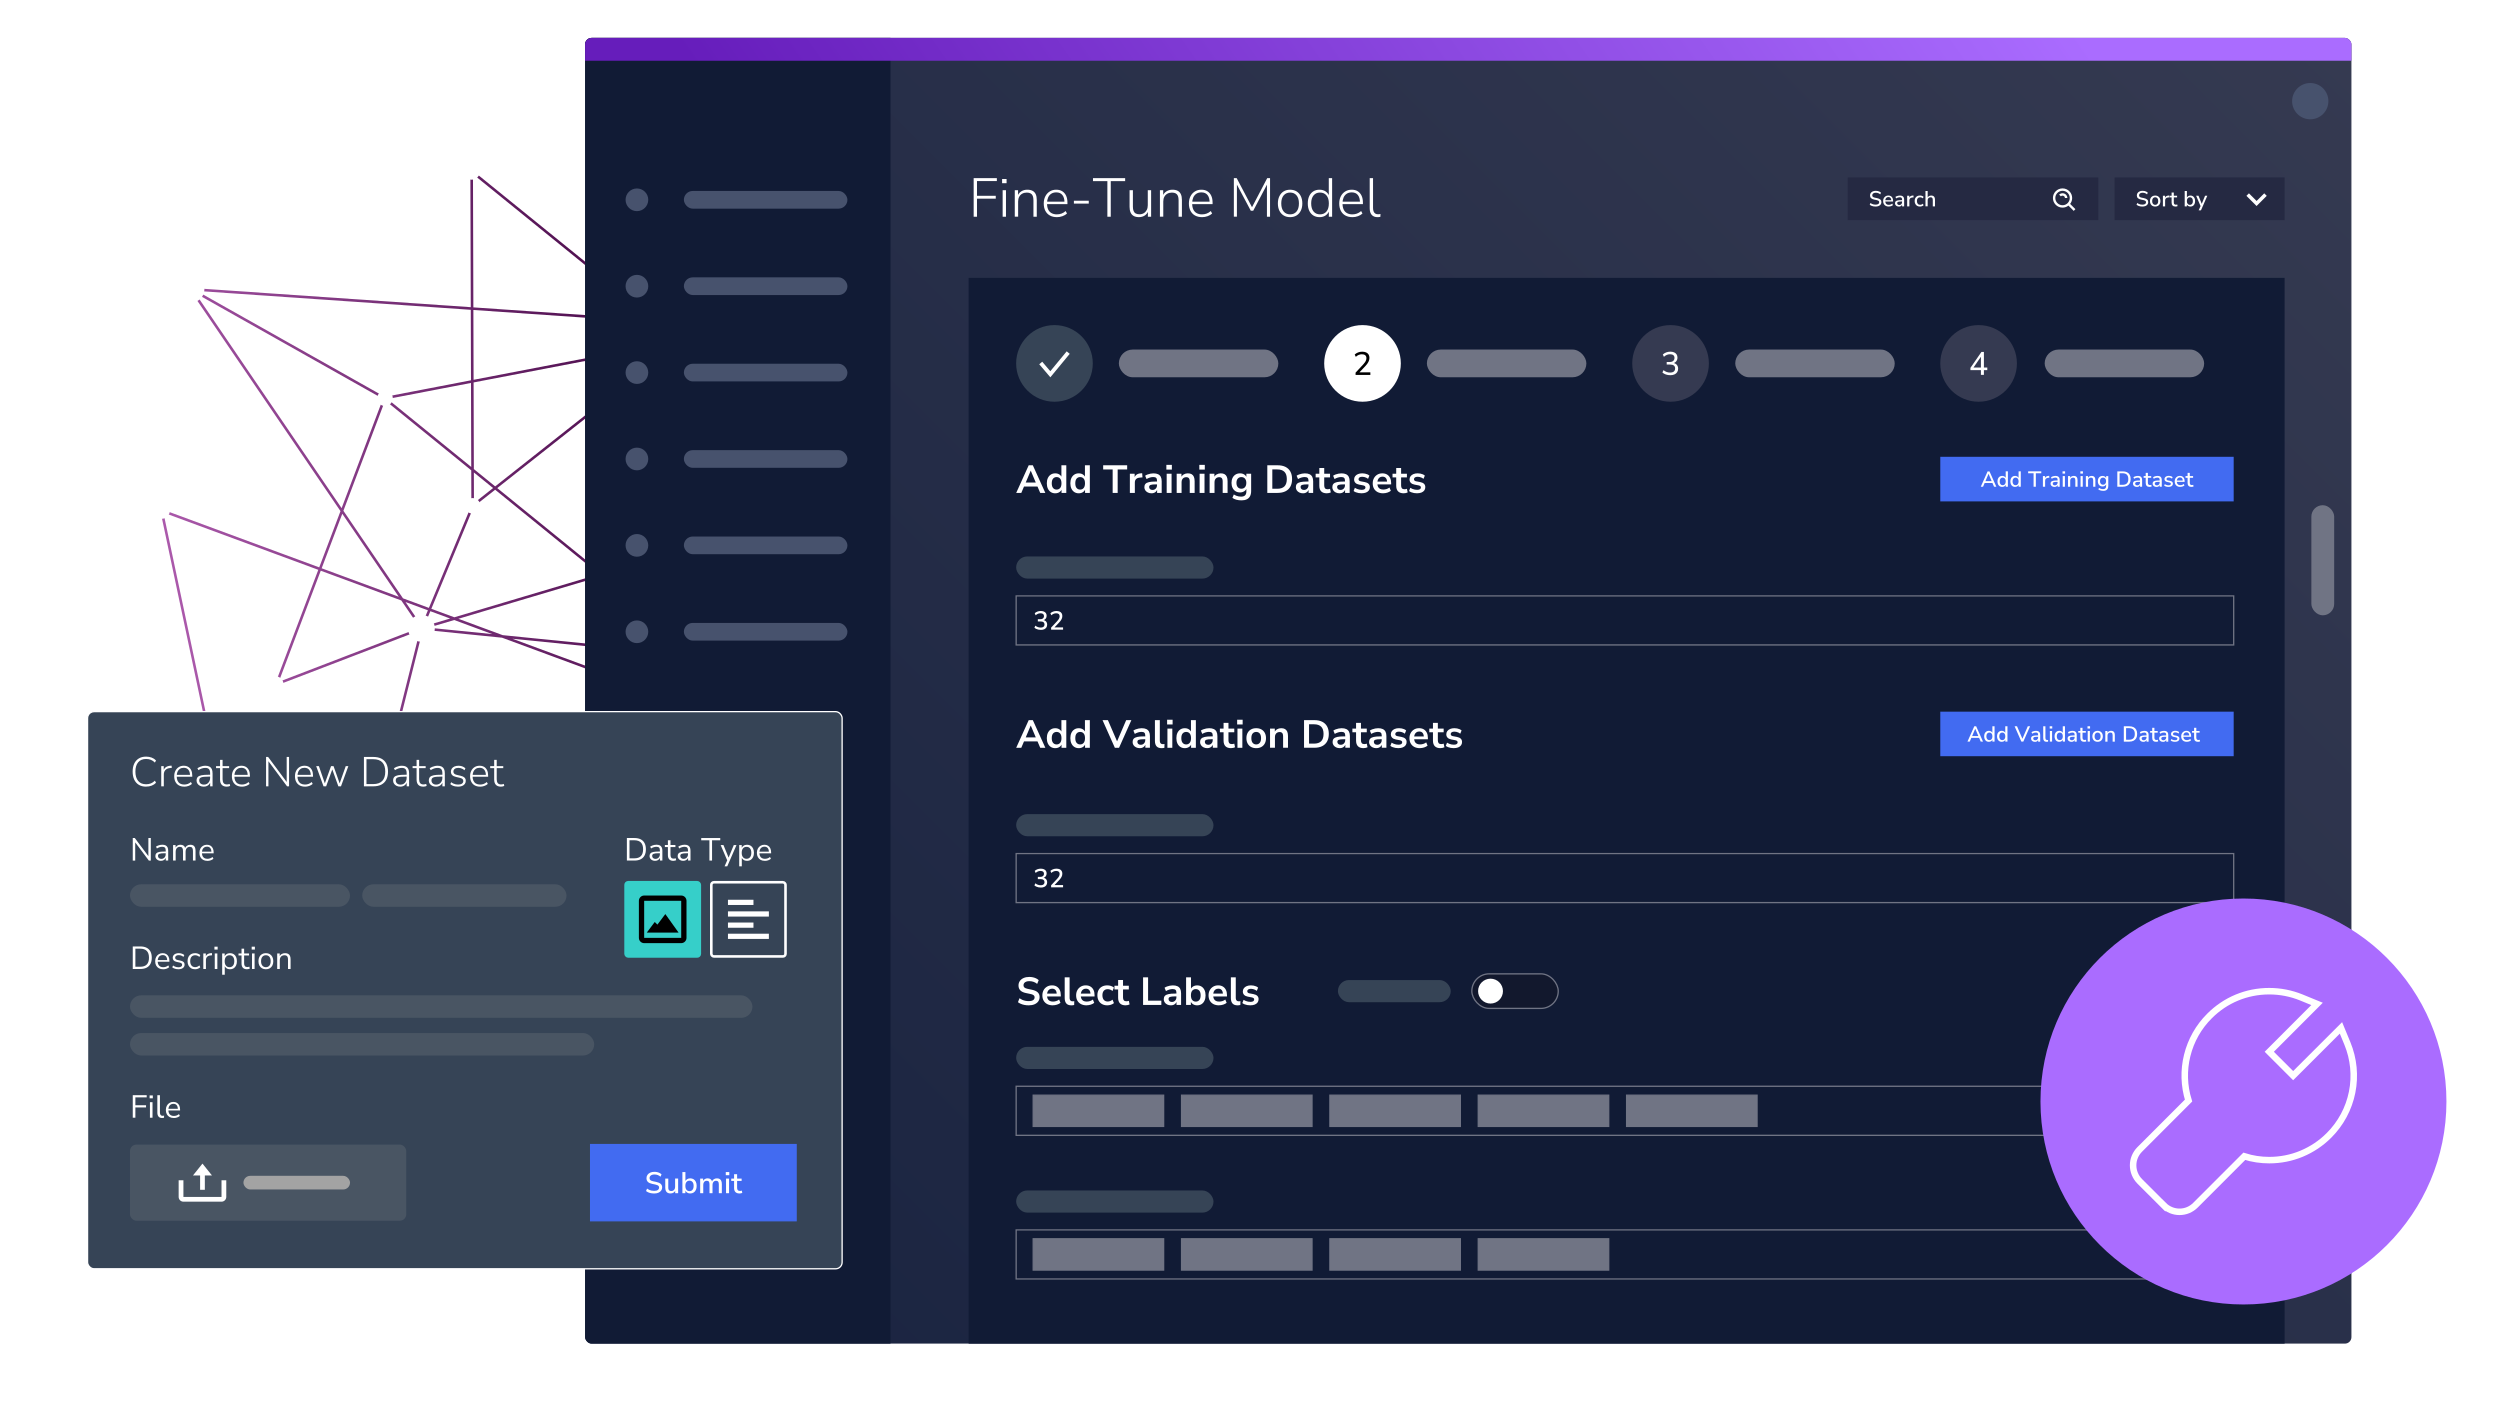 <?xml version="1.0" encoding="UTF-8"?>
<svg id="hero" xmlns="http://www.w3.org/2000/svg" xmlns:xlink="http://www.w3.org/1999/xlink" viewBox="0 0 1920 1080">
  <defs>
    <style>
      .cls-1 {
        fill: #a3a3a3;
      }

      .cls-1, .cls-2, .cls-3, .cls-4, .cls-5, .cls-6, .cls-7, .cls-8, .cls-9, .cls-10, .cls-11, .cls-12, .cls-13, .cls-14, .cls-15 {
        stroke-width: 0px;
      }

      .cls-16, .cls-17, .cls-8, .cls-18, .cls-19, .cls-20, .cls-21 {
        fill: none;
      }

      .cls-16, .cls-17, .cls-18, .cls-22, .cls-19, .cls-23, .cls-20, .cls-24, .cls-25, .cls-21, .cls-26 {
        stroke-miterlimit: 10;
      }

      .cls-16, .cls-22, .cls-24 {
        stroke: #707484;
      }

      .cls-2 {
        fill: #111b35;
      }

      .cls-3 {
        fill: #aa6cff;
      }

      .cls-4, .cls-22 {
        fill: #707484;
      }

      .cls-5, .cls-25 {
        fill: #426bf1;
      }

      .cls-6 {
        fill: #47526d;
      }

      .cls-17 {
        stroke-width: 5px;
      }

      .cls-17, .cls-18, .cls-19, .cls-23, .cls-21 {
        stroke: #fff;
      }

      .cls-27 {
        filter: url(#drop-shadow-1);
      }

      .cls-9 {
        fill: #353a51;
      }

      .cls-18 {
        stroke-width: 3px;
      }

      .cls-19, .cls-20, .cls-26 {
        stroke-width: 2px;
      }

      .cls-10, .cls-23 {
        fill: #364456;
      }

      .cls-11 {
        fill: #fff;
      }

      .cls-12 {
        fill: url(#linear-gradient-2);
      }

      .cls-13 {
        fill: #252942;
      }

      .cls-28 {
        filter: url(#drop-shadow-2);
      }

      .cls-14 {
        fill: url(#linear-gradient-3);
      }

      .cls-20 {
        stroke: url(#linear-gradient);
      }

      .cls-29 {
        clip-path: url(#clippath);
      }

      .cls-24 {
        fill: #12182d;
      }

      .cls-25 {
        stroke: #426bf1;
      }

      .cls-15 {
        fill: #495563;
      }

      .cls-21 {
        stroke-width: 4px;
      }

      .cls-26 {
        fill: #36cfc9;
        stroke: #36cfc9;
      }
    </style>
    <linearGradient id="linear-gradient" x1="126.36" y1="396.39" x2="544.2" y2="396.39" gradientTransform="translate(-61.67 61.56) rotate(-9.7)" gradientUnits="userSpaceOnUse">
      <stop offset="0" stop-color="#ab59ab"/>
      <stop offset="1" stop-color="#410441"/>
    </linearGradient>
    <clipPath id="clippath">
      <rect class="cls-8" x="449.35" y="29.1" width="1356.55" height="1002.8" rx="5" ry="5"/>
    </clipPath>
    <linearGradient id="linear-gradient-2" x1="539.25" y1="1118.87" x2="1716" y2="-57.87" gradientUnits="userSpaceOnUse">
      <stop offset="0" stop-color="#192340"/>
      <stop offset="1" stop-color="#353a51"/>
    </linearGradient>
    <linearGradient id="linear-gradient-3" x1="1449.37" y1="-186.31" x2="722.08" y2="323.12" gradientUnits="userSpaceOnUse">
      <stop offset="0" stop-color="#aa6cff"/>
      <stop offset="1" stop-color="#661dbb"/>
    </linearGradient>
    <filter id="drop-shadow-1" filterUnits="userSpaceOnUse">
      <feOffset dx="-5" dy="7"/>
      <feGaussianBlur result="blur" stdDeviation="5"/>
      <feFlood flood-color="#000" flood-opacity=".35"/>
      <feComposite in2="blur" operator="in"/>
      <feComposite in="SourceGraphic"/>
    </filter>
    <filter id="drop-shadow-2" filterUnits="userSpaceOnUse">
      <feOffset dx="7" dy="7"/>
      <feGaussianBlur result="blur-2" stdDeviation="5"/>
      <feFlood flood-color="#000" flood-opacity=".35"/>
      <feComposite in2="blur-2" operator="in"/>
      <feComposite in="SourceGraphic"/>
    </filter>
  </defs>
  <g id="line_decoration" data-name="line decoration">
    <path class="cls-20" d="m146.7,222.12l312.43,21.53,56.84,181.72-192.01,57.17L146.7,222.12Zm-22.58,169.97l59.08,279.02,319.73-139.07L124.11,392.09Zm415.47,112.15l-244.24-198.39-83.02,219.55,111.64-42.85,215.62,21.7Zm-16.48-242.2l-160.87-130.39.76,256.83,160.11-126.45Zm-376.4-39.92l148.64,83.73,227.76-43.81m-160.11,126.45l-39.03,94.05-46.37,184.6"/>
    <g>
      <circle class="cls-11" cx="146.7" cy="222.12" r="10.29"/>
      <circle class="cls-11" cx="295.69" cy="305.86" r="5.98"/>
      <circle class="cls-11" cx="362.99" cy="388.49" r="5.98"/>
      <circle class="cls-11" cx="323.62" cy="482.54" r="10.33"/>
      <circle class="cls-11" cx="124.11" cy="392.09" r="6.36"/>
      <circle class="cls-11" cx="362.23" cy="131.66" r="6.36"/>
      <circle class="cls-11" cx="211.41" cy="525.67" r="6.36"/>
    </g>
  </g>
  <g id="finetune_model" data-name="finetune model">
    <g class="cls-29">
      <rect class="cls-12" x="449.35" y="29.1" width="1356.55" height="1002.8" rx="5" ry="5"/>
      <rect id="scroll" class="cls-4" x="1775.13" y="388" width="17.52" height="84.56" rx="8.76" ry="8.76"/>
      <g id="left_nav" data-name="left nav">
        <rect class="cls-2" x="449.35" y="29.1" width="234.55" height="1002.8"/>
        <g>
          <circle class="cls-6" cx="489.15" cy="153.45" r="8.71"/>
          <rect class="cls-6" x="525.22" y="146.66" width="125.59" height="13.58" rx="6.79" ry="6.79"/>
        </g>
        <g>
          <circle class="cls-6" cx="489.15" cy="219.8" r="8.71"/>
          <rect class="cls-6" x="525.22" y="213.01" width="125.59" height="13.58" rx="6.79" ry="6.79"/>
        </g>
        <g>
          <circle class="cls-6" cx="489.15" cy="286.15" r="8.71"/>
          <rect class="cls-6" x="525.22" y="279.36" width="125.59" height="13.58" rx="6.79" ry="6.79"/>
        </g>
        <g>
          <circle class="cls-6" cx="489.15" cy="352.5" r="8.71"/>
          <rect class="cls-6" x="525.22" y="345.71" width="125.59" height="13.58" rx="6.79" ry="6.79"/>
        </g>
        <g>
          <circle class="cls-6" cx="489.15" cy="418.85" r="8.71"/>
          <rect class="cls-6" x="525.22" y="412.06" width="125.59" height="13.58" rx="6.79" ry="6.79"/>
        </g>
        <g>
          <circle class="cls-6" cx="489.15" cy="485.2" r="8.71"/>
          <rect class="cls-6" x="525.22" y="478.41" width="125.59" height="13.58" rx="6.79" ry="6.79"/>
        </g>
      </g>
      <rect class="cls-2" x="743.9" y="213.39" width="1010.68" height="818.51"/>
      <g id="search_and_sort" data-name="search and sort">
        <rect class="cls-13" x="1623.99" y="136.25" width="130.59" height="32.83"/>
        <rect class="cls-13" x="1419.07" y="136.25" width="192.46" height="32.83"/>
        <path class="cls-11" d="m1725.24,150.4l7.81,7.82,7.81-7.82-1.93-1.93-5.87,5.87-5.87-5.87-1.93,1.93Z"/>
        <g>
          <path class="cls-11" d="m1645.36,158.64c-.61,0-1.2-.05-1.75-.16-.55-.11-1.06-.26-1.52-.47-.46-.21-.87-.45-1.23-.74l.55-1.37c.38.28.77.51,1.17.7.4.19.83.33,1.29.43.46.09.95.14,1.49.14.95,0,1.65-.17,2.1-.51.45-.34.68-.78.68-1.33,0-.3-.07-.56-.21-.77s-.37-.39-.68-.54c-.31-.15-.72-.28-1.22-.38l-1.79-.37c-1.06-.22-1.85-.59-2.37-1.1-.52-.51-.78-1.2-.78-2.07,0-.71.19-1.34.57-1.87.38-.54.9-.95,1.56-1.24.66-.29,1.43-.44,2.3-.44.54,0,1.05.05,1.53.16.49.11.94.27,1.36.48s.78.47,1.1.77l-.57,1.32c-.48-.42-1-.74-1.56-.95s-1.18-.31-1.87-.31c-.55,0-1.02.08-1.43.25s-.72.4-.94.7c-.22.3-.33.66-.33,1.07,0,.47.15.84.45,1.12s.8.49,1.51.64l1.77.37c1.12.23,1.95.6,2.49,1.09.55.49.82,1.14.82,1.96,0,.68-.18,1.28-.55,1.8-.37.52-.89.92-1.56,1.2-.67.28-1.47.43-2.39.43Z"/>
          <path class="cls-11" d="m1655.18,158.64c-.81,0-1.52-.17-2.12-.52s-1.06-.84-1.4-1.47c-.33-.64-.5-1.39-.5-2.26s.17-1.6.5-2.23c.33-.63.8-1.12,1.4-1.46s1.3-.52,2.12-.52,1.54.17,2.13.52,1.06.84,1.4,1.47c.33.64.5,1.38.5,2.24s-.17,1.61-.5,2.24c-.33.64-.8,1.13-1.4,1.47s-1.31.52-2.13.52Zm0-1.3c.7,0,1.27-.25,1.69-.75s.64-1.23.64-2.17-.21-1.68-.64-2.18c-.42-.49-.99-.74-1.69-.74s-1.25.25-1.67.74c-.42.49-.64,1.22-.64,2.18s.21,1.67.64,2.17.98.75,1.67.75Z"/>
          <path class="cls-11" d="m1661.11,158.49v-8.16h1.64v1.96h-.17c.18-.67.5-1.18.96-1.52s1.08-.55,1.85-.6l.55-.03.12,1.44-1.02.1c-.73.07-1.28.3-1.66.69-.38.39-.57.93-.57,1.61v4.53h-1.71Z"/>
          <path class="cls-11" d="m1670.83,158.64c-1.01,0-1.78-.26-2.28-.79-.51-.52-.76-1.28-.76-2.28v-3.95h-1.59v-1.31h1.59v-2.46h1.69v2.46h2.53v1.31h-2.53v3.81c0,.59.13,1.04.38,1.34s.66.45,1.23.45c.17,0,.34-.02.51-.07.17-.04.34-.09.51-.13l.27,1.27c-.17.1-.4.18-.69.24s-.58.09-.84.09Z"/>
          <path class="cls-11" d="m1682.24,158.64c-.71,0-1.33-.18-1.86-.54s-.88-.85-1.05-1.45h.18v1.84h-1.66v-11.79h1.69v5.42h-.2c.18-.59.53-1.06,1.05-1.41.52-.35,1.14-.53,1.84-.53s1.37.17,1.91.52c.54.35.95.83,1.25,1.46.29.62.44,1.38.44,2.26s-.15,1.61-.44,2.25c-.3.64-.71,1.13-1.25,1.47-.54.34-1.17.51-1.9.51Zm-.42-1.3c.7,0,1.26-.25,1.68-.75s.63-1.23.63-2.17-.21-1.68-.63-2.18c-.42-.49-.98-.74-1.68-.74s-1.25.25-1.67.74c-.42.49-.64,1.22-.64,2.18s.21,1.67.64,2.17.98.75,1.67.75Z"/>
          <path class="cls-11" d="m1688.58,161.5l1.61-3.58v.72l-3.56-8.31h1.81l2.74,6.78h-.47l2.78-6.78h1.74l-4.87,11.18h-1.77Z"/>
        </g>
        <g>
          <path class="cls-11" d="m1440.45,158.64c-.61,0-1.2-.05-1.75-.16-.55-.11-1.06-.26-1.52-.47-.46-.21-.87-.45-1.23-.74l.55-1.37c.38.28.77.51,1.17.7.4.19.83.33,1.29.43s.95.14,1.49.14c.95,0,1.65-.17,2.1-.51.45-.34.68-.78.68-1.33,0-.3-.07-.56-.21-.77-.14-.21-.37-.39-.68-.54-.31-.15-.72-.28-1.22-.38l-1.79-.37c-1.06-.22-1.85-.59-2.37-1.1-.52-.51-.78-1.2-.78-2.07,0-.71.19-1.34.57-1.87.38-.54.9-.95,1.56-1.24.66-.29,1.43-.44,2.3-.44.54,0,1.05.05,1.53.16.49.11.94.27,1.36.48.42.21.78.47,1.1.77l-.57,1.32c-.48-.42-1-.74-1.56-.95s-1.18-.31-1.87-.31c-.55,0-1.02.08-1.43.25s-.72.4-.94.7-.33.66-.33,1.07c0,.47.15.84.45,1.12.3.28.8.49,1.5.64l1.77.37c1.12.23,1.95.6,2.49,1.09.55.49.82,1.14.82,1.96,0,.68-.18,1.28-.55,1.8-.37.52-.89.92-1.56,1.2-.67.28-1.47.43-2.39.43Z"/>
          <path class="cls-11" d="m1450.57,158.64c-.89,0-1.66-.17-2.3-.51-.64-.34-1.14-.83-1.49-1.46-.35-.63-.53-1.38-.53-2.25s.17-1.59.52-2.23.82-1.13,1.42-1.49c.6-.36,1.29-.54,2.06-.54s1.41.16,1.95.49.96.79,1.25,1.4c.29.6.44,1.32.44,2.16v.57h-6.29v-1.04h5.15l-.28.23c0-.84-.18-1.48-.55-1.94-.37-.46-.9-.69-1.59-.69-.52,0-.97.12-1.33.37-.36.25-.64.59-.83,1.02-.19.43-.28.94-.28,1.52v.1c0,.65.1,1.19.31,1.63.21.44.51.77.91,1s.9.33,1.49.33c.47,0,.93-.08,1.38-.23.45-.15.88-.39,1.28-.71l.5,1.17c-.37.33-.84.6-1.42.79-.58.19-1.17.28-1.76.28Z"/>
          <path class="cls-11" d="m1458.33,158.64c-.57,0-1.08-.11-1.53-.33-.45-.22-.81-.52-1.06-.9-.26-.38-.38-.81-.38-1.29,0-.6.15-1.08.46-1.43s.81-.6,1.52-.75c.71-.15,1.67-.23,2.87-.23h.79v1.04h-.77c-.6,0-1.11.02-1.52.07-.41.04-.74.11-.99.21-.25.1-.42.23-.53.39-.11.17-.16.37-.16.6,0,.42.15.77.44,1.03.29.26.69.39,1.2.39.41,0,.78-.1,1.09-.29s.56-.46.74-.79c.18-.33.28-.72.28-1.15v-1.92c0-.64-.13-1.09-.4-1.37s-.71-.42-1.32-.42c-.47,0-.94.07-1.41.21-.47.14-.95.36-1.44.66l-.52-1.19c.29-.2.62-.37,1-.52.38-.14.78-.26,1.2-.34.42-.08.82-.13,1.21-.13.75,0,1.36.12,1.85.35.49.23.84.59,1.08,1.07.23.48.35,1.1.35,1.86v5.04h-1.59v-1.82h.15c-.09.41-.25.77-.49,1.06-.24.3-.54.52-.9.68-.36.16-.76.23-1.22.23Z"/>
          <path class="cls-11" d="m1464.7,158.49v-8.16h1.64v1.96h-.17c.18-.67.5-1.18.96-1.52s1.08-.55,1.85-.6l.55-.03.12,1.44-1.02.1c-.73.07-1.28.3-1.66.69-.38.39-.57.93-.57,1.61v4.53h-1.71Z"/>
          <path class="cls-11" d="m1474.54,158.64c-.84,0-1.56-.18-2.17-.53-.61-.35-1.08-.85-1.41-1.49-.33-.64-.5-1.4-.5-2.27s.17-1.6.5-2.23c.33-.62.81-1.11,1.41-1.45.61-.34,1.33-.51,2.17-.51.51,0,1.02.09,1.52.26s.91.42,1.24.74l-.54,1.19c-.3-.29-.64-.5-1.02-.64-.38-.14-.74-.21-1.07-.21-.79,0-1.4.25-1.83.74s-.64,1.2-.64,2.12.21,1.63.64,2.15,1.04.78,1.83.78c.33,0,.69-.07,1.07-.21.38-.14.72-.35,1.02-.64l.54,1.2c-.32.3-.74.54-1.25.72-.51.18-1.01.27-1.51.27Z"/>
          <path class="cls-11" d="m1478.76,158.49v-11.79h1.69v5.37h-.23c.25-.62.63-1.1,1.15-1.41.52-.32,1.13-.48,1.81-.48s1.18.12,1.61.36.75.6.96,1.09c.21.48.32,1.1.32,1.83v5.04h-1.69v-4.94c0-.47-.06-.85-.18-1.15-.12-.3-.31-.52-.55-.66-.25-.15-.56-.22-.95-.22-.45,0-.84.1-1.18.28-.34.19-.6.46-.79.82-.18.36-.28.77-.28,1.24v4.62h-1.69Z"/>
        </g>
        <path class="cls-11" d="m1584.03,159.46c1.64,0,3.23-.54,4.52-1.56l4.06,4.06,1.31-1.31-4.06-4.05c1.01-1.29,1.56-2.88,1.56-4.52,0-4.07-3.31-7.39-7.39-7.39s-7.39,3.31-7.39,7.39,3.31,7.39,7.39,7.39Zm0-12.92c3.05,0,5.54,2.48,5.54,5.54s-2.48,5.54-5.54,5.54-5.54-2.48-5.54-5.54,2.48-5.54,5.54-5.54Zm1.3,4.24c.35.35.54.81.54,1.3h1.85c0-.49-.09-.97-.28-1.41-.19-.45-.46-.86-.8-1.2-1.4-1.39-3.82-1.39-5.22,0l1.3,1.31c.7-.7,1.91-.7,2.61,0Z"/>
      </g>
      <g>
        <path class="cls-11" d="m747.77,166.43v-29.61h17.81v2.23h-15.25v11.3h14.41v2.23h-14.41v13.86h-2.56Z"/>
        <path class="cls-11" d="m769.61,140.68v-3.23h3.44v3.23h-3.44Zm.42,25.75v-20.37h2.56v20.37h-2.56Z"/>
        <path class="cls-11" d="m779.35,166.43v-20.37h2.52v4.75h-.46c.56-1.68,1.52-2.95,2.88-3.82,1.36-.87,2.92-1.3,4.68-1.3,1.62,0,2.97.29,4.05.86,1.08.57,1.88,1.45,2.42,2.62.53,1.18.8,2.65.8,4.41v12.85h-2.56v-12.64c0-1.34-.18-2.45-.52-3.32-.35-.87-.9-1.51-1.66-1.93s-1.72-.63-2.9-.63c-1.34,0-2.52.28-3.53.84-1.01.56-1.78,1.36-2.33,2.39-.55,1.04-.82,2.25-.82,3.65v11.63h-2.56Z"/>
        <path class="cls-11" d="m811.73,166.77c-2.1,0-3.91-.42-5.42-1.26-1.51-.84-2.67-2.04-3.49-3.61-.81-1.57-1.22-3.43-1.22-5.59s.41-3.98,1.22-5.56c.81-1.58,1.94-2.82,3.38-3.72,1.44-.9,3.1-1.34,4.98-1.34s3.37.4,4.64,1.2c1.27.8,2.25,1.93,2.94,3.4.69,1.47,1.03,3.24,1.03,5.31v1.18h-16.34v-1.89h14.74l-.67.55c0-2.41-.53-4.29-1.6-5.65-1.06-1.36-2.63-2.04-4.7-2.04-1.54,0-2.84.36-3.91,1.07-1.06.71-1.86,1.69-2.39,2.94-.53,1.25-.8,2.68-.8,4.31v.21c0,1.79.29,3.31.86,4.56.57,1.25,1.43,2.19,2.58,2.83,1.15.64,2.51.97,4.07.97,1.26,0,2.44-.2,3.55-.59,1.11-.39,2.19-1.05,3.25-1.97l1.01,1.93c-.9.84-2.04,1.51-3.44,2.02-1.4.5-2.83.76-4.28.76Z"/>
        <path class="cls-11" d="m824.75,156.35v-2.18h11.42v2.18h-11.42Z"/>
        <path class="cls-11" d="m850.46,166.43v-27.3h-11.05v-2.31h24.7v2.31h-11.05v27.3h-2.6Z"/>
        <path class="cls-11" d="m874.77,166.77c-1.62,0-2.98-.29-4.05-.88-1.08-.59-1.88-1.47-2.41-2.65-.53-1.18-.8-2.63-.8-4.37v-12.81h2.56v12.68c0,1.32.17,2.41.52,3.28.35.87.9,1.51,1.66,1.93s1.71.63,2.86.63c1.26,0,2.37-.29,3.32-.86.95-.57,1.7-1.38,2.25-2.42.55-1.04.82-2.25.82-3.65v-11.59h2.56v20.37h-2.48v-4.91h.5c-.53,1.71-1.46,3.01-2.77,3.91-1.32.9-2.83,1.34-4.54,1.34Z"/>
        <path class="cls-11" d="m890.82,166.43v-20.37h2.52v4.75h-.46c.56-1.68,1.52-2.95,2.88-3.82,1.36-.87,2.92-1.3,4.68-1.3,1.62,0,2.97.29,4.05.86,1.08.57,1.88,1.45,2.42,2.62.53,1.18.8,2.65.8,4.41v12.85h-2.56v-12.64c0-1.34-.18-2.45-.52-3.32-.35-.87-.9-1.51-1.66-1.93s-1.72-.63-2.9-.63c-1.34,0-2.52.28-3.53.84-1.01.56-1.78,1.36-2.33,2.39-.55,1.04-.82,2.25-.82,3.65v11.63h-2.56Z"/>
        <path class="cls-11" d="m923.2,166.77c-2.1,0-3.91-.42-5.42-1.26-1.51-.84-2.67-2.04-3.49-3.61-.81-1.57-1.22-3.43-1.22-5.59s.41-3.98,1.22-5.56c.81-1.58,1.94-2.82,3.38-3.72,1.44-.9,3.1-1.34,4.98-1.34s3.37.4,4.64,1.2c1.27.8,2.25,1.93,2.94,3.4.69,1.47,1.03,3.24,1.03,5.31v1.18h-16.34v-1.89h14.74l-.67.55c0-2.41-.53-4.29-1.6-5.65-1.06-1.36-2.63-2.04-4.7-2.04-1.54,0-2.84.36-3.91,1.07-1.06.71-1.86,1.69-2.39,2.94-.53,1.25-.8,2.68-.8,4.31v.21c0,1.79.29,3.31.86,4.56.57,1.25,1.43,2.19,2.58,2.83,1.15.64,2.51.97,4.07.97,1.26,0,2.44-.2,3.55-.59,1.11-.39,2.19-1.05,3.25-1.97l1.01,1.93c-.9.84-2.04,1.51-3.44,2.02-1.4.5-2.83.76-4.28.76Z"/>
        <path class="cls-11" d="m947.6,166.43v-29.61h2.18l12.35,23.44h-1.18l12.26-23.44h2.18v29.61h-2.39v-26.5h1.01l-11.55,21.92h-1.85l-11.68-21.97h1.01v26.54h-2.35Z"/>
        <path class="cls-11" d="m990.78,166.77c-1.9,0-3.56-.43-4.96-1.3-1.4-.87-2.49-2.09-3.25-3.65-.77-1.57-1.16-3.43-1.16-5.59s.38-3.98,1.16-5.56c.77-1.58,1.85-2.81,3.25-3.67,1.4-.87,3.05-1.3,4.96-1.3s3.6.43,5,1.3c1.4.87,2.48,2.09,3.25,3.67.77,1.58,1.16,3.44,1.16,5.56s-.39,3.98-1.16,5.56c-.77,1.58-1.86,2.81-3.25,3.68-1.4.87-3.07,1.3-5,1.3Zm.04-2.14c2.07,0,3.72-.73,4.93-2.18,1.22-1.46,1.83-3.53,1.83-6.22s-.61-4.72-1.83-6.17c-1.22-1.46-2.86-2.18-4.93-2.18s-3.72.73-4.96,2.18c-1.23,1.46-1.85,3.51-1.85,6.17s.62,4.76,1.85,6.22c1.23,1.46,2.88,2.18,4.96,2.18Z"/>
        <path class="cls-11" d="m1013.41,166.77c-1.82,0-3.41-.43-4.77-1.28-1.36-.85-2.41-2.07-3.15-3.65-.74-1.58-1.11-3.45-1.11-5.61s.36-4.02,1.09-5.59c.73-1.57,1.77-2.79,3.13-3.65,1.36-.87,2.96-1.3,4.81-1.3s3.53.49,4.87,1.47c1.34.98,2.24,2.3,2.69,3.95h-.46v-14.28h2.56v29.61h-2.52v-5.08h.42c-.45,1.65-1.34,2.97-2.69,3.95-1.34.98-2.97,1.47-4.87,1.47Zm.34-2.14c2.1,0,3.76-.73,4.98-2.18,1.22-1.46,1.83-3.53,1.83-6.22s-.61-4.72-1.83-6.17c-1.22-1.46-2.88-2.18-4.98-2.18s-3.68.73-4.91,2.18c-1.23,1.46-1.85,3.51-1.85,6.17s.62,4.76,1.85,6.22c1.23,1.46,2.87,2.18,4.91,2.18Z"/>
        <path class="cls-11" d="m1038.66,166.77c-2.1,0-3.91-.42-5.42-1.26-1.51-.84-2.67-2.04-3.49-3.61-.81-1.57-1.22-3.43-1.22-5.59s.41-3.98,1.22-5.56c.81-1.58,1.94-2.82,3.38-3.72,1.44-.9,3.1-1.34,4.98-1.34s3.37.4,4.64,1.2c1.27.8,2.25,1.93,2.94,3.4.69,1.47,1.03,3.24,1.03,5.31v1.18h-16.34v-1.89h14.74l-.67.55c0-2.41-.53-4.29-1.6-5.65-1.06-1.36-2.63-2.04-4.7-2.04-1.54,0-2.84.36-3.91,1.07-1.06.71-1.86,1.69-2.39,2.94-.53,1.25-.8,2.68-.8,4.31v.21c0,1.79.29,3.31.86,4.56.57,1.25,1.43,2.19,2.58,2.83,1.15.64,2.5.97,4.07.97,1.26,0,2.44-.2,3.55-.59,1.11-.39,2.19-1.05,3.25-1.97l1.01,1.93c-.9.84-2.04,1.51-3.44,2.02s-2.83.76-4.28.76Z"/>
        <path class="cls-11" d="m1057.85,166.77c-1.9,0-3.37-.59-4.39-1.76-1.02-1.18-1.53-2.84-1.53-5v-23.18h2.56v22.89c0,1.06.15,1.95.44,2.67.29.71.72,1.25,1.28,1.62.56.36,1.25.55,2.06.55.36,0,.71-.02,1.03-.06.32-.04.62-.1.9-.19l-.08,2.23c-.42.08-.81.15-1.18.19s-.73.06-1.09.06Z"/>
      </g>
      <g>
        <path class="cls-11" d="m780.44,378.56l9.61-21.23h3.16l9.61,21.23h-3.92l-2.56-5.96,1.63,1.05h-12.71l1.63-1.05-2.53,5.96h-3.91Zm11.14-17.04l-4.22,10.03-.78-.96h10.06l-.75.96-4.25-10.03h-.06Z"/>
        <path class="cls-11" d="m810.43,378.86c-1.29,0-2.41-.31-3.39-.93-.97-.62-1.73-1.51-2.27-2.67s-.81-2.51-.81-4.08.27-2.95.81-4.08,1.3-2.01,2.27-2.64c.97-.62,2.1-.93,3.39-.93s2.29.3,3.21.9c.91.6,1.53,1.4,1.85,2.38h-.33v-9.49h3.76v21.23h-3.67v-3.13h.27c-.3,1.04-.91,1.88-1.84,2.5-.92.62-2.01.93-3.25.93Zm1.05-2.86c1.12,0,2.03-.41,2.71-1.22.68-.81,1.02-2.01,1.02-3.6s-.34-2.81-1.02-3.6c-.68-.79-1.59-1.19-2.71-1.19s-2.03.4-2.71,1.19c-.68.79-1.02,1.99-1.02,3.6s.34,2.79,1.02,3.6c.68.81,1.59,1.22,2.71,1.22Z"/>
        <path class="cls-11" d="m828.5,378.86c-1.29,0-2.41-.31-3.39-.93-.97-.62-1.73-1.51-2.27-2.67s-.81-2.51-.81-4.08.27-2.95.81-4.08,1.3-2.01,2.27-2.64c.97-.62,2.1-.93,3.39-.93s2.29.3,3.21.9c.91.6,1.53,1.4,1.85,2.38h-.33v-9.49h3.76v21.23h-3.67v-3.13h.27c-.3,1.04-.91,1.88-1.84,2.5-.92.62-2.01.93-3.25.93Zm1.05-2.86c1.12,0,2.03-.41,2.71-1.22.68-.81,1.02-2.01,1.02-3.6s-.34-2.81-1.02-3.6c-.68-.79-1.59-1.19-2.71-1.19s-2.03.4-2.71,1.19c-.68.79-1.02,1.99-1.02,3.6s.34,2.79,1.02,3.6c.68.81,1.59,1.22,2.71,1.22Z"/>
        <path class="cls-11" d="m854.52,378.56v-18.01h-7.29v-3.22h18.43v3.22h-7.29v18.01h-3.85Z"/>
        <path class="cls-11" d="m867.74,378.56v-14.73h3.67v3.55h-.3c.28-1.2.83-2.12,1.66-2.76.82-.63,1.92-1,3.28-1.1l1.14-.09.24,3.19-2.17.21c-1.23.12-2.15.5-2.77,1.13-.62.63-.93,1.52-.93,2.67v7.92h-3.82Z"/>
        <path class="cls-11" d="m884.39,378.86c-1.06,0-2.01-.21-2.85-.62-.83-.41-1.49-.97-1.96-1.67-.47-.7-.71-1.5-.71-2.38,0-1.08.28-1.94.84-2.57.56-.63,1.48-1.09,2.74-1.37,1.27-.28,2.96-.42,5.09-.42h1.51v2.17h-1.48c-.94,0-1.74.04-2.38.11-.64.07-1.16.18-1.55.33-.39.15-.67.36-.84.62-.17.26-.26.58-.26.96,0,.66.23,1.2.69,1.63.46.42,1.1.63,1.93.63.66,0,1.25-.16,1.76-.47.51-.31.92-.74,1.22-1.28.3-.54.45-1.16.45-1.87v-3.46c0-1-.22-1.73-.66-2.17-.44-.44-1.18-.66-2.23-.66-.82,0-1.67.13-2.53.38s-1.74.64-2.62,1.16l-1.08-2.56c.52-.36,1.14-.68,1.85-.95s1.47-.48,2.26-.63c.79-.15,1.54-.23,2.24-.23,1.45,0,2.63.22,3.57.66.93.44,1.63,1.11,2.09,2,.46.89.69,2.04.69,3.45v8.91h-3.52v-3.13h.24c-.14.7-.42,1.31-.83,1.82-.41.51-.93.91-1.55,1.19-.62.28-1.34.42-2.14.42Z"/>
        <path class="cls-11" d="m895.77,360.67v-3.67h4.22v3.67h-4.22Zm.24,17.89v-14.73h3.76v14.73h-3.76Z"/>
        <path class="cls-11" d="m903.69,378.56v-14.73h3.67v2.95h-.33c.44-1.06,1.13-1.87,2.06-2.42.93-.55,1.99-.83,3.18-.83s2.16.22,2.92.66c.76.44,1.33,1.11,1.72,2,.38.89.57,2.02.57,3.39v8.97h-3.76v-8.79c0-.76-.1-1.39-.29-1.87-.19-.48-.48-.84-.87-1.07-.39-.23-.89-.35-1.49-.35-.72,0-1.35.16-1.9.47-.54.31-.96.75-1.27,1.33-.3.57-.45,1.24-.45,2v8.28h-3.76Z"/>
        <path class="cls-11" d="m921.07,360.67v-3.67h4.22v3.67h-4.22Zm.24,17.89v-14.73h3.76v14.73h-3.76Z"/>
        <path class="cls-11" d="m928.99,378.56v-14.73h3.67v2.95h-.33c.44-1.06,1.13-1.87,2.06-2.42.93-.55,1.99-.83,3.18-.83s2.16.22,2.92.66c.76.44,1.33,1.11,1.72,2,.38.89.57,2.02.57,3.39v8.97h-3.76v-8.79c0-.76-.1-1.39-.29-1.87-.19-.48-.48-.84-.87-1.07-.39-.23-.89-.35-1.49-.35-.72,0-1.35.16-1.9.47-.54.31-.96.75-1.27,1.33-.3.57-.45,1.24-.45,2v8.28h-3.76Z"/>
        <path class="cls-11" d="m953.47,384.28c-1.37,0-2.65-.16-3.84-.47-1.19-.31-2.24-.79-3.15-1.43l1.08-2.62c.56.36,1.15.67,1.78.92.62.25,1.25.44,1.9.56.64.12,1.28.18,1.93.18,1.34,0,2.35-.33,3.03-.98.67-.65,1.01-1.62,1.01-2.91v-2.71h.27c-.3,1.02-.93,1.84-1.88,2.45-.95.61-2.03.92-3.24.92-1.33,0-2.48-.31-3.46-.92-.98-.61-1.75-1.47-2.29-2.57s-.81-2.39-.81-3.85.27-2.75.81-3.84,1.3-1.95,2.29-2.56c.98-.61,2.14-.92,3.46-.92,1.24,0,2.33.31,3.27.92.93.61,1.54,1.42,1.82,2.42h-.24v-3.04h3.67v13.25c0,1.59-.28,2.92-.84,3.99-.56,1.07-1.4,1.88-2.5,2.41-1.1.53-2.46.8-4.07.8Zm-.09-8.94c1.16,0,2.09-.4,2.77-1.2.68-.8,1.02-1.9,1.02-3.28s-.34-2.47-1.02-3.27c-.68-.79-1.61-1.19-2.77-1.19s-2.09.4-2.77,1.19c-.68.79-1.02,1.88-1.02,3.27s.34,2.48,1.02,3.28c.68.8,1.61,1.2,2.77,1.2Z"/>
        <path class="cls-11" d="m973.29,378.56v-21.23h7.89c2.37,0,4.38.41,6.04,1.23,1.66.82,2.92,2.02,3.79,3.6.87,1.58,1.31,3.5,1.31,5.77s-.44,4.2-1.31,5.78c-.87,1.59-2.14,2.79-3.79,3.61-1.66.82-3.67,1.23-6.04,1.23h-7.89Zm3.85-3.19h3.79c2.47,0,4.31-.62,5.53-1.85,1.21-1.23,1.82-3.1,1.82-5.59s-.61-4.35-1.84-5.57c-1.23-1.22-3.06-1.84-5.51-1.84h-3.79v14.85Z"/>
        <path class="cls-11" d="m1000.72,378.86c-1.06,0-2.01-.21-2.85-.62-.83-.41-1.49-.97-1.96-1.67-.47-.7-.71-1.5-.71-2.38,0-1.08.28-1.94.84-2.57.56-.63,1.48-1.09,2.74-1.37s2.96-.42,5.09-.42h1.51v2.17h-1.48c-.94,0-1.74.04-2.38.11s-1.16.18-1.55.33c-.39.15-.67.36-.84.62-.17.26-.26.58-.26.96,0,.66.23,1.2.69,1.63.46.42,1.1.63,1.93.63.66,0,1.25-.16,1.76-.47.51-.31.92-.74,1.22-1.28.3-.54.45-1.16.45-1.87v-3.46c0-1-.22-1.73-.66-2.17s-1.18-.66-2.23-.66c-.82,0-1.67.13-2.53.38s-1.74.64-2.62,1.16l-1.08-2.56c.52-.36,1.14-.68,1.85-.95.71-.27,1.47-.48,2.26-.63s1.54-.23,2.24-.23c1.45,0,2.63.22,3.57.66.93.44,1.63,1.11,2.09,2,.46.89.69,2.04.69,3.45v8.91h-3.52v-3.13h.24c-.14.7-.42,1.31-.83,1.82-.41.51-.93.91-1.55,1.19-.62.28-1.34.42-2.14.42Z"/>
        <path class="cls-11" d="m1019.09,378.86c-1.97,0-3.43-.49-4.4-1.48-.96-.98-1.45-2.42-1.45-4.31v-6.41h-2.83v-2.83h2.83v-4.4h3.76v4.4h4.46v2.83h-4.46v6.2c0,.96.21,1.69.63,2.17s1.1.72,2.05.72c.28,0,.57-.03.87-.11.3-.07.61-.15.93-.23l.57,2.77c-.36.2-.82.36-1.37.48-.55.12-1.09.18-1.61.18Z"/>
        <path class="cls-11" d="m1028.75,378.86c-1.06,0-2.01-.21-2.85-.62-.83-.41-1.49-.97-1.96-1.67-.47-.7-.71-1.5-.71-2.38,0-1.08.28-1.94.84-2.57.56-.63,1.48-1.09,2.74-1.37s2.96-.42,5.09-.42h1.51v2.17h-1.48c-.94,0-1.74.04-2.38.11s-1.16.18-1.55.33c-.39.15-.67.36-.84.62-.17.26-.26.58-.26.96,0,.66.23,1.2.69,1.63.46.42,1.1.63,1.93.63.66,0,1.25-.16,1.76-.47.51-.31.92-.74,1.22-1.28.3-.54.45-1.16.45-1.87v-3.46c0-1-.22-1.73-.66-2.17s-1.18-.66-2.23-.66c-.82,0-1.67.13-2.53.38s-1.74.64-2.62,1.16l-1.08-2.56c.52-.36,1.14-.68,1.85-.95.71-.27,1.47-.48,2.26-.63s1.54-.23,2.24-.23c1.45,0,2.63.22,3.57.66.93.44,1.63,1.11,2.09,2,.46.89.69,2.04.69,3.45v8.91h-3.52v-3.13h.24c-.14.7-.42,1.31-.83,1.82-.41.51-.93.91-1.55,1.19-.62.28-1.34.42-2.14.42Z"/>
        <path class="cls-11" d="m1045.77,378.86c-.82,0-1.62-.07-2.39-.21-.77-.14-1.48-.34-2.12-.59-.64-.25-1.21-.57-1.69-.95l.96-2.47c.5.32,1.04.6,1.63.84.58.24,1.18.42,1.81.54.62.12,1.24.18,1.84.18.96,0,1.68-.17,2.15-.5.47-.33.71-.77.71-1.31,0-.46-.16-.82-.47-1.07-.31-.25-.78-.44-1.4-.56l-3.01-.57c-1.25-.24-2.19-.7-2.85-1.37-.65-.67-.98-1.54-.98-2.6,0-.96.27-1.8.8-2.5s1.27-1.24,2.21-1.63c.94-.38,2.03-.57,3.25-.57.7,0,1.39.07,2.05.2.66.13,1.29.32,1.88.57.59.25,1.11.58,1.55.98l-1.02,2.47c-.38-.32-.82-.6-1.33-.83-.5-.23-1.02-.41-1.55-.54-.53-.13-1.05-.2-1.55-.2-.98,0-1.71.17-2.18.51-.47.34-.71.79-.71,1.36,0,.42.14.77.42,1.05.28.28.71.47,1.29.57l3.01.57c1.3.24,2.29.68,2.97,1.32.67.64,1.01,1.51,1.01,2.59,0,.98-.26,1.83-.78,2.53-.52.7-1.25,1.24-2.2,1.61-.94.37-2.05.56-3.31.56Z"/>
        <path class="cls-11" d="m1062.33,378.86c-1.67,0-3.1-.31-4.31-.93-1.2-.62-2.13-1.51-2.79-2.65-.65-1.14-.98-2.5-.98-4.07s.32-2.86.95-4c.63-1.14,1.51-2.04,2.62-2.7s2.38-.98,3.81-.98,2.61.3,3.61.9c1,.6,1.78,1.46,2.33,2.56.55,1.1.83,2.42.83,3.94v1.11h-11.11v-2.17h8.46l-.48.45c0-1.37-.3-2.41-.9-3.15s-1.47-1.1-2.59-1.1c-.84,0-1.56.2-2.15.59-.59.39-1.04.94-1.36,1.66-.31.71-.47,1.56-.47,2.54v.21c0,1.1.17,2.02.51,2.74.34.72.85,1.26,1.54,1.63.68.36,1.53.54,2.53.54.82,0,1.65-.13,2.47-.38s1.58-.65,2.26-1.19l1.05,2.53c-.7.58-1.59,1.04-2.65,1.39-1.06.34-2.13.51-3.19.51Z"/>
        <path class="cls-11" d="m1078.14,378.86c-1.97,0-3.43-.49-4.4-1.48-.96-.98-1.45-2.42-1.45-4.31v-6.41h-2.83v-2.83h2.83v-4.4h3.76v4.4h4.46v2.83h-4.46v6.2c0,.96.21,1.69.63,2.17s1.1.72,2.05.72c.28,0,.57-.03.87-.11.3-.07.61-.15.93-.23l.57,2.77c-.36.2-.82.36-1.37.48-.55.12-1.09.18-1.61.18Z"/>
        <path class="cls-11" d="m1088.35,378.86c-.82,0-1.62-.07-2.39-.21-.77-.14-1.48-.34-2.12-.59-.64-.25-1.21-.57-1.69-.95l.96-2.47c.5.32,1.04.6,1.63.84.58.24,1.18.42,1.81.54.62.12,1.24.18,1.84.18.96,0,1.68-.17,2.15-.5.47-.33.71-.77.71-1.31,0-.46-.16-.82-.47-1.07-.31-.25-.78-.44-1.4-.56l-3.01-.57c-1.25-.24-2.19-.7-2.85-1.37-.65-.67-.98-1.54-.98-2.6,0-.96.27-1.8.8-2.5s1.27-1.24,2.21-1.63c.94-.38,2.03-.57,3.25-.57.7,0,1.39.07,2.05.2.66.13,1.29.32,1.88.57.59.25,1.11.58,1.55.98l-1.02,2.47c-.38-.32-.82-.6-1.33-.83-.5-.23-1.02-.41-1.55-.54-.53-.13-1.05-.2-1.55-.2-.98,0-1.71.17-2.18.51-.47.34-.71.79-.71,1.36,0,.42.14.77.42,1.05.28.28.71.47,1.29.57l3.01.57c1.3.24,2.29.68,2.97,1.32.67.64,1.01,1.51,1.01,2.59,0,.98-.26,1.83-.78,2.53-.52.7-1.25,1.24-2.2,1.61-.94.37-2.05.56-3.31.56Z"/>
      </g>
      <g>
        <rect class="cls-5" x="1490.14" y="546.57" width="225.33" height="34.21"/>
        <g>
          <path class="cls-11" d="m1511,569.57l5.25-11.79h1.44l5.27,11.79h-1.77l-1.44-3.35.79.47h-7.13l.77-.47-1.42,3.35h-1.76Zm5.96-9.87l-2.53,5.99-.42-.4h5.91l-.38.4-2.54-5.99h-.03Z"/>
          <path class="cls-11" d="m1527.43,569.73c-.71,0-1.34-.17-1.88-.51s-.96-.83-1.26-1.47c-.3-.64-.45-1.39-.45-2.25s.15-1.63.45-2.26c.3-.62.72-1.11,1.26-1.46s1.17-.52,1.88-.52,1.33.18,1.85.53c.52.35.87.82,1.04,1.41h-.18v-5.42h1.69v11.79h-1.66v-1.84h.17c-.18.6-.53,1.08-1.05,1.45s-1.14.54-1.87.54Zm.43-1.3c.69,0,1.25-.25,1.67-.75s.64-1.23.64-2.17-.21-1.68-.64-2.17-.98-.74-1.67-.74-1.27.25-1.69.74-.64,1.22-.64,2.17.21,1.67.64,2.17.99.75,1.69.75Z"/>
          <path class="cls-11" d="m1537.32,569.73c-.71,0-1.34-.17-1.88-.51s-.96-.83-1.26-1.47c-.3-.64-.45-1.39-.45-2.25s.15-1.63.45-2.26c.3-.62.72-1.11,1.26-1.46s1.17-.52,1.88-.52,1.33.18,1.85.53c.52.35.87.82,1.05,1.41h-.18v-5.42h1.69v11.79h-1.66v-1.84h.17c-.18.6-.53,1.08-1.05,1.45s-1.14.54-1.87.54Zm.44-1.3c.69,0,1.25-.25,1.67-.75s.64-1.23.64-2.17-.21-1.68-.64-2.17-.98-.74-1.67-.74-1.27.25-1.69.74-.64,1.22-.64,2.17.21,1.67.64,2.17.99.75,1.69.75Z"/>
          <path class="cls-11" d="m1552.41,569.57l-5.2-11.79h1.86l4.45,10.32h-.62l4.43-10.32h1.77l-5.2,11.79h-1.49Z"/>
          <path class="cls-11" d="m1562.82,569.73c-.57,0-1.08-.11-1.53-.33-.45-.22-.81-.52-1.06-.9-.26-.38-.38-.81-.38-1.29,0-.6.15-1.08.46-1.43s.81-.6,1.52-.75c.71-.15,1.66-.23,2.87-.23h.79v1.04h-.77c-.6,0-1.11.02-1.52.07-.41.04-.74.11-.99.21-.25.1-.42.23-.53.39-.11.17-.16.37-.16.6,0,.42.14.77.43,1.03.29.26.69.39,1.21.39.41,0,.78-.1,1.09-.29.31-.2.56-.46.75-.79.18-.33.28-.72.28-1.15v-1.92c0-.64-.13-1.09-.4-1.37-.27-.28-.71-.42-1.32-.42-.47,0-.94.07-1.41.21-.47.14-.95.36-1.44.66l-.52-1.19c.29-.2.62-.37,1-.52.38-.14.78-.26,1.2-.34.42-.08.82-.12,1.21-.12.75,0,1.36.12,1.85.35.49.23.84.59,1.08,1.07s.35,1.1.35,1.86v5.04h-1.59v-1.82h.15c-.09.41-.25.77-.49,1.06-.24.3-.54.52-.89.68-.36.16-.76.23-1.22.23Z"/>
          <path class="cls-11" d="m1571.85,569.73c-.89,0-1.56-.25-2-.76s-.66-1.24-.66-2.2v-8.98h1.69v8.88c0,.36.05.66.15.91.1.25.25.44.45.56.2.12.45.18.75.18.13,0,.26,0,.38-.02.12-.01.24-.03.35-.07l-.03,1.35c-.19.04-.37.08-.55.1s-.36.03-.54.03Z"/>
          <path class="cls-11" d="m1574.16,559.52v-1.76h1.97v1.76h-1.97Zm.15,10.05v-8.16h1.69v8.16h-1.69Z"/>
          <path class="cls-11" d="m1581.49,569.73c-.71,0-1.34-.17-1.88-.51s-.96-.83-1.26-1.47c-.3-.64-.45-1.39-.45-2.25s.15-1.63.45-2.26c.3-.62.72-1.11,1.26-1.46s1.17-.52,1.88-.52,1.33.18,1.85.53c.52.35.87.82,1.05,1.41h-.18v-5.42h1.69v11.79h-1.66v-1.84h.17c-.18.6-.53,1.08-1.05,1.45s-1.14.54-1.87.54Zm.44-1.3c.69,0,1.25-.25,1.67-.75s.64-1.23.64-2.17-.21-1.68-.64-2.17-.98-.74-1.67-.74-1.27.25-1.69.74-.64,1.22-.64,2.17.21,1.67.64,2.17.99.75,1.69.75Z"/>
          <path class="cls-11" d="m1590.87,569.73c-.57,0-1.08-.11-1.53-.33-.45-.22-.81-.52-1.06-.9s-.38-.81-.38-1.29c0-.6.15-1.08.46-1.43s.81-.6,1.52-.75,1.67-.23,2.87-.23h.79v1.04h-.77c-.6,0-1.11.02-1.52.07-.41.04-.74.11-.99.21-.25.1-.42.23-.53.39s-.16.37-.16.6c0,.42.15.77.44,1.03.29.26.69.39,1.2.39.41,0,.78-.1,1.09-.29s.56-.46.74-.79c.18-.33.28-.72.28-1.15v-1.92c0-.64-.13-1.09-.4-1.37-.27-.28-.71-.42-1.32-.42-.47,0-.94.07-1.41.21-.47.14-.95.36-1.44.66l-.52-1.19c.29-.2.62-.37,1-.52.38-.14.78-.26,1.2-.34.42-.08.82-.12,1.21-.12.75,0,1.36.12,1.85.35.49.23.84.59,1.08,1.07s.35,1.1.35,1.86v5.04h-1.59v-1.82h.15c-.09.41-.25.77-.49,1.06-.24.3-.54.52-.9.68-.36.16-.76.23-1.22.23Z"/>
          <path class="cls-11" d="m1600.73,569.73c-1.01,0-1.78-.26-2.28-.79-.51-.52-.76-1.28-.76-2.28v-3.95h-1.59v-1.3h1.59v-2.46h1.69v2.46h2.53v1.3h-2.53v3.81c0,.59.13,1.04.38,1.34.25.3.66.45,1.23.45.17,0,.34-.02.51-.07.17-.04.34-.09.51-.13l.27,1.27c-.17.1-.4.18-.69.24-.3.06-.58.09-.84.09Z"/>
          <path class="cls-11" d="m1603.2,559.52v-1.76h1.97v1.76h-1.97Zm.15,10.05v-8.16h1.69v8.16h-1.69Z"/>
          <path class="cls-11" d="m1610.95,569.73c-.81,0-1.52-.17-2.12-.52s-1.06-.84-1.4-1.47c-.33-.64-.5-1.39-.5-2.26s.17-1.6.5-2.23c.33-.63.8-1.12,1.4-1.46s1.3-.52,2.12-.52,1.54.17,2.13.52,1.06.84,1.4,1.47c.33.64.5,1.38.5,2.24s-.17,1.61-.5,2.24c-.33.64-.8,1.13-1.4,1.47s-1.31.52-2.13.52Zm0-1.3c.7,0,1.27-.25,1.69-.75s.64-1.23.64-2.17-.21-1.68-.64-2.17-.99-.74-1.69-.74-1.25.25-1.67.74-.64,1.22-.64,2.17.21,1.67.64,2.17.98.75,1.67.75Z"/>
          <path class="cls-11" d="m1616.87,569.57v-8.16h1.64v1.74h-.18c.25-.62.63-1.1,1.15-1.41.52-.32,1.13-.48,1.81-.48s1.18.12,1.61.36c.43.24.75.6.96,1.09.21.48.32,1.1.32,1.83v5.04h-1.69v-4.94c0-.47-.06-.85-.18-1.15s-.31-.52-.55-.66c-.25-.14-.56-.22-.95-.22-.45,0-.84.1-1.18.29-.34.19-.6.46-.79.82-.18.36-.28.77-.28,1.24v4.62h-1.69Z"/>
          <path class="cls-11" d="m1631.09,569.57v-11.79h4.17c1.29,0,2.39.23,3.3.68.9.45,1.59,1.12,2.07,1.99s.71,1.95.71,3.22-.24,2.34-.71,3.22c-.47.88-1.16,1.54-2.07,2s-2,.69-3.3.69h-4.17Zm1.74-1.46h2.33c1.46,0,2.55-.37,3.28-1.11.73-.74,1.09-1.85,1.09-3.34s-.37-2.59-1.1-3.33c-.73-.74-1.82-1.1-3.27-1.1h-2.33v8.88Z"/>
          <path class="cls-11" d="m1646.08,569.73c-.57,0-1.08-.11-1.53-.33-.45-.22-.81-.52-1.06-.9s-.38-.81-.38-1.29c0-.6.15-1.08.46-1.43s.81-.6,1.52-.75,1.67-.23,2.87-.23h.79v1.04h-.77c-.6,0-1.11.02-1.52.07-.41.04-.74.11-.99.21-.25.1-.42.23-.53.39s-.16.37-.16.6c0,.42.15.77.44,1.03.29.26.69.39,1.2.39.41,0,.78-.1,1.09-.29s.56-.46.74-.79c.18-.33.28-.72.28-1.15v-1.92c0-.64-.13-1.09-.4-1.37-.27-.28-.71-.42-1.32-.42-.47,0-.94.07-1.41.21-.47.14-.95.36-1.44.66l-.52-1.19c.29-.2.62-.37,1-.52.38-.14.78-.26,1.2-.34.42-.08.82-.12,1.21-.12.75,0,1.36.12,1.85.35.49.23.84.59,1.08,1.07s.35,1.1.35,1.86v5.04h-1.59v-1.82h.15c-.09.41-.25.77-.49,1.06-.24.3-.54.52-.9.68-.36.16-.76.23-1.22.23Z"/>
          <path class="cls-11" d="m1655.94,569.73c-1.01,0-1.78-.26-2.28-.79-.51-.52-.76-1.28-.76-2.28v-3.95h-1.59v-1.3h1.59v-2.46h1.69v2.46h2.53v1.3h-2.53v3.81c0,.59.13,1.04.38,1.34.25.3.66.45,1.23.45.17,0,.34-.02.51-.07.17-.04.34-.09.51-.13l.27,1.27c-.17.1-.4.18-.69.24-.3.06-.58.09-.84.09Z"/>
          <path class="cls-11" d="m1661.17,569.73c-.57,0-1.08-.11-1.53-.33-.45-.22-.81-.52-1.06-.9-.26-.38-.38-.81-.38-1.29,0-.6.15-1.08.46-1.43s.81-.6,1.52-.75c.71-.15,1.66-.23,2.87-.23h.79v1.04h-.77c-.6,0-1.11.02-1.52.07-.41.04-.74.11-.99.21-.25.1-.42.23-.53.39-.11.17-.16.37-.16.6,0,.42.14.77.43,1.03.29.26.69.39,1.21.39.41,0,.78-.1,1.09-.29.31-.2.56-.46.75-.79.18-.33.28-.72.28-1.15v-1.92c0-.64-.13-1.09-.4-1.37-.27-.28-.71-.42-1.32-.42-.47,0-.94.07-1.41.21-.47.14-.95.36-1.44.66l-.52-1.19c.29-.2.62-.37,1-.52.38-.14.78-.26,1.2-.34.42-.08.82-.12,1.21-.12.75,0,1.36.12,1.85.35.49.23.84.59,1.08,1.07s.35,1.1.35,1.86v5.04h-1.59v-1.82h.15c-.09.41-.25.77-.49,1.06-.24.3-.54.52-.89.68-.36.16-.76.23-1.22.23Z"/>
          <path class="cls-11" d="m1670.41,569.73c-.44,0-.86-.04-1.27-.12-.41-.08-.79-.19-1.14-.33s-.65-.32-.92-.54l.49-1.14c.28.19.57.35.89.49s.64.24.98.31c.34.07.67.1,1,.1.59,0,1.04-.11,1.34-.32.3-.21.45-.5.45-.85,0-.29-.1-.52-.3-.68-.2-.16-.5-.29-.9-.38l-1.59-.32c-.69-.15-1.22-.4-1.57-.77-.36-.37-.54-.84-.54-1.41,0-.51.14-.96.42-1.34.28-.38.67-.67,1.17-.88.5-.21,1.08-.31,1.74-.31.38,0,.75.04,1.1.12.36.08.69.19,1.01.33.32.15.59.33.81.55l-.49,1.14c-.21-.19-.46-.35-.73-.49-.27-.13-.56-.24-.85-.31s-.58-.11-.87-.11c-.59,0-1.04.11-1.33.33-.3.22-.44.51-.44.88,0,.28.09.51.27.69.18.18.46.31.84.38l1.59.32c.72.14,1.27.39,1.65.74s.56.81.56,1.41c0,.51-.14.96-.42,1.34-.28.38-.67.67-1.18.86-.51.19-1.1.29-1.76.29Z"/>
          <path class="cls-11" d="m1679.47,569.73c-.89,0-1.66-.17-2.3-.51s-1.14-.83-1.49-1.46c-.35-.63-.53-1.38-.53-2.25s.17-1.59.52-2.22.82-1.13,1.42-1.49c.6-.36,1.29-.54,2.06-.54s1.41.16,1.95.49.96.79,1.25,1.4c.29.6.44,1.32.44,2.16v.57h-6.29v-1.04h5.15l-.28.23c0-.84-.18-1.48-.55-1.94-.37-.46-.9-.69-1.59-.69-.52,0-.97.12-1.33.37s-.64.59-.83,1.02c-.19.43-.28.94-.28,1.52v.1c0,.65.1,1.19.31,1.63.21.44.51.77.91,1,.4.22.9.33,1.49.33.47,0,.93-.08,1.38-.23.45-.15.88-.39,1.28-.71l.5,1.17c-.37.33-.84.6-1.42.79-.58.19-1.17.28-1.76.28Z"/>
          <path class="cls-11" d="m1688.11,569.73c-1.02,0-1.78-.26-2.28-.79-.51-.52-.76-1.28-.76-2.28v-3.95h-1.59v-1.3h1.59v-2.46h1.69v2.46h2.53v1.3h-2.53v3.81c0,.59.12,1.04.38,1.34.25.3.66.45,1.23.45.17,0,.34-.02.51-.07s.34-.09.51-.13l.27,1.27c-.17.1-.4.18-.69.24-.3.06-.58.09-.84.09Z"/>
        </g>
      </g>
      <g>
        <rect class="cls-5" x="1490.14" y="350.84" width="225.33" height="34.21"/>
        <g>
          <path class="cls-11" d="m1521.23,373.8l5.25-11.79h1.44l5.27,11.79h-1.77l-1.44-3.35.79.47h-7.13l.77-.47-1.42,3.35h-1.76Zm5.96-9.87l-2.53,5.99-.42-.4h5.91l-.38.4-2.54-5.99h-.03Z"/>
          <path class="cls-11" d="m1537.66,373.95c-.71,0-1.34-.17-1.88-.51-.54-.34-.96-.83-1.26-1.47-.3-.64-.45-1.39-.45-2.25s.15-1.63.45-2.26c.3-.62.72-1.11,1.26-1.46.54-.35,1.17-.52,1.88-.52s1.33.18,1.85.53c.52.35.87.82,1.05,1.41h-.18v-5.42h1.69v11.79h-1.66v-1.84h.17c-.18.6-.53,1.08-1.05,1.45s-1.14.54-1.87.54Zm.43-1.3c.69,0,1.25-.25,1.67-.75s.64-1.23.64-2.17-.21-1.68-.64-2.18c-.42-.49-.98-.74-1.67-.74s-1.27.25-1.69.74c-.42.49-.64,1.22-.64,2.18s.21,1.67.64,2.17.99.75,1.69.75Z"/>
          <path class="cls-11" d="m1547.55,373.95c-.71,0-1.34-.17-1.88-.51-.54-.34-.96-.83-1.26-1.47-.3-.64-.45-1.39-.45-2.25s.15-1.63.45-2.26c.3-.62.72-1.11,1.26-1.46.54-.35,1.17-.52,1.88-.52s1.33.18,1.85.53c.52.35.87.82,1.05,1.41h-.18v-5.42h1.69v11.79h-1.66v-1.84h.17c-.18.6-.53,1.08-1.05,1.45s-1.14.54-1.87.54Zm.43-1.3c.69,0,1.25-.25,1.67-.75s.64-1.23.64-2.17-.21-1.68-.64-2.18c-.42-.49-.98-.74-1.67-.74s-1.27.25-1.69.74c-.42.49-.64,1.22-.64,2.18s.21,1.67.64,2.17.99.75,1.69.75Z"/>
          <path class="cls-11" d="m1561.79,373.8v-10.34h-4.18v-1.46h10.09v1.46h-4.18v10.34h-1.72Z"/>
          <path class="cls-11" d="m1568.95,373.8v-8.16h1.64v1.96h-.17c.18-.67.5-1.18.96-1.52s1.08-.55,1.85-.6l.55-.03.12,1.44-1.02.1c-.72.07-1.28.3-1.66.69-.38.39-.57.93-.57,1.61v4.53h-1.71Z"/>
          <path class="cls-11" d="m1577.8,373.95c-.57,0-1.08-.11-1.53-.33-.45-.22-.81-.52-1.06-.9-.26-.38-.38-.81-.38-1.29,0-.6.15-1.08.46-1.43.31-.35.81-.6,1.52-.75.71-.15,1.66-.23,2.87-.23h.79v1.04h-.77c-.6,0-1.11.02-1.52.07-.41.04-.74.11-.99.21-.25.1-.42.23-.53.39-.11.17-.16.37-.16.6,0,.42.14.77.43,1.03.29.26.69.39,1.21.39.41,0,.77-.1,1.09-.29s.56-.46.75-.79c.18-.33.28-.72.28-1.15v-1.92c0-.64-.13-1.09-.4-1.37s-.71-.42-1.32-.42c-.47,0-.94.07-1.41.21-.47.14-.95.36-1.44.66l-.52-1.19c.29-.2.62-.37,1-.52.38-.14.78-.26,1.2-.34s.82-.13,1.21-.13c.75,0,1.36.12,1.85.35.49.23.84.59,1.08,1.07.23.48.35,1.1.35,1.86v5.04h-1.59v-1.82h.15c-.09.41-.25.77-.49,1.06-.24.3-.54.52-.89.68-.36.16-.76.23-1.22.23Z"/>
          <path class="cls-11" d="m1584.02,363.74v-1.76h1.97v1.76h-1.97Zm.15,10.05v-8.16h1.69v8.16h-1.69Z"/>
          <path class="cls-11" d="m1588.24,373.8v-8.16h1.64v1.74h-.18c.25-.62.63-1.1,1.15-1.41s1.13-.48,1.81-.48,1.19.12,1.61.36c.43.24.75.6.96,1.09.21.48.32,1.1.32,1.83v5.04h-1.69v-4.94c0-.47-.06-.85-.18-1.15-.12-.3-.31-.52-.55-.66s-.56-.22-.95-.22c-.45,0-.84.1-1.18.28-.34.19-.6.46-.79.82-.18.36-.28.77-.28,1.24v4.62h-1.69Z"/>
          <path class="cls-11" d="m1597.72,363.74v-1.76h1.97v1.76h-1.97Zm.15,10.05v-8.16h1.69v8.16h-1.69Z"/>
          <path class="cls-11" d="m1601.94,373.8v-8.16h1.64v1.74h-.18c.25-.62.63-1.1,1.15-1.41s1.13-.48,1.81-.48,1.19.12,1.61.36c.43.24.75.6.96,1.09.21.48.32,1.1.32,1.83v5.04h-1.69v-4.94c0-.47-.06-.85-.18-1.15-.12-.3-.31-.52-.55-.66s-.56-.22-.95-.22c-.45,0-.84.1-1.18.28-.34.19-.6.46-.79.82-.18.36-.28.77-.28,1.24v4.62h-1.69Z"/>
          <path class="cls-11" d="m1615.27,376.96c-.74,0-1.42-.09-2.06-.27-.64-.18-1.2-.45-1.69-.8l.52-1.2c.32.21.66.39,1,.54.34.15.69.26,1.04.33.35.07.71.1,1.08.1.78,0,1.37-.2,1.76-.59.39-.4.59-.98.59-1.75v-1.71h.15c-.17.61-.52,1.1-1.05,1.46-.54.36-1.15.54-1.86.54s-1.38-.17-1.92-.51-.97-.81-1.27-1.42c-.3-.61-.45-1.32-.45-2.13s.15-1.52.45-2.12c.3-.6.72-1.07,1.27-1.41s1.19-.51,1.92-.51,1.34.18,1.87.54c.53.36.87.84,1.03,1.46h-.13v-1.84h1.64v7.48c0,.85-.15,1.56-.43,2.13-.29.57-.72,1-1.3,1.29-.58.28-1.29.43-2.13.43Zm-.13-4.68c.73,0,1.3-.25,1.71-.74.42-.49.63-1.16.63-2.01s-.21-1.5-.63-1.99c-.42-.49-.99-.74-1.71-.74s-1.28.25-1.71.74c-.42.49-.64,1.15-.64,1.99s.21,1.52.64,2.01c.42.49.99.74,1.71.74Z"/>
          <path class="cls-11" d="m1626.1,373.8v-11.79h4.17c1.29,0,2.39.23,3.3.68.9.45,1.59,1.12,2.07,1.99.47.88.71,1.95.71,3.22s-.24,2.35-.71,3.22c-.47.88-1.16,1.54-2.07,2-.9.46-2,.69-3.3.69h-4.17Zm1.74-1.46h2.33c1.46,0,2.55-.37,3.28-1.11.72-.74,1.09-1.85,1.09-3.34s-.37-2.59-1.1-3.33c-.73-.74-1.82-1.1-3.27-1.1h-2.33v8.88Z"/>
          <path class="cls-11" d="m1641.09,373.95c-.57,0-1.08-.11-1.53-.33-.45-.22-.81-.52-1.06-.9-.26-.38-.38-.81-.38-1.29,0-.6.15-1.08.46-1.43.31-.35.81-.6,1.52-.75.71-.15,1.66-.23,2.87-.23h.79v1.04h-.77c-.6,0-1.11.02-1.52.07-.41.04-.74.11-.99.21-.25.1-.42.23-.53.39-.11.17-.16.37-.16.6,0,.42.14.77.43,1.03.29.26.69.39,1.21.39.41,0,.77-.1,1.09-.29s.56-.46.75-.79c.18-.33.28-.72.28-1.15v-1.92c0-.64-.13-1.09-.4-1.37s-.71-.42-1.32-.42c-.47,0-.94.07-1.41.21-.47.14-.95.36-1.44.66l-.52-1.19c.29-.2.62-.37,1-.52.38-.14.78-.26,1.2-.34s.82-.13,1.21-.13c.75,0,1.36.12,1.85.35.49.23.84.59,1.08,1.07.23.48.35,1.1.35,1.86v5.04h-1.59v-1.82h.15c-.09.41-.25.77-.49,1.06-.24.3-.54.52-.89.68-.36.16-.76.23-1.22.23Z"/>
          <path class="cls-11" d="m1650.94,373.95c-1.02,0-1.78-.26-2.28-.79-.51-.52-.76-1.28-.76-2.28v-3.95h-1.59v-1.31h1.59v-2.46h1.69v2.46h2.53v1.31h-2.53v3.81c0,.59.13,1.04.38,1.34s.66.45,1.23.45c.17,0,.34-.02.51-.07.17-.04.34-.09.51-.13l.27,1.27c-.17.1-.4.18-.69.24-.3.06-.58.09-.84.09Z"/>
          <path class="cls-11" d="m1656.18,373.95c-.57,0-1.08-.11-1.53-.33-.45-.22-.81-.52-1.06-.9-.26-.38-.38-.81-.38-1.29,0-.6.15-1.08.46-1.43.31-.35.81-.6,1.52-.75.71-.15,1.66-.23,2.87-.23h.79v1.04h-.77c-.6,0-1.11.02-1.52.07-.41.04-.74.11-.99.21-.25.1-.42.23-.53.39-.11.17-.16.37-.16.6,0,.42.14.77.43,1.03.29.26.69.39,1.21.39.41,0,.77-.1,1.09-.29s.56-.46.75-.79c.18-.33.28-.72.28-1.15v-1.92c0-.64-.13-1.09-.4-1.37s-.71-.42-1.32-.42c-.47,0-.94.07-1.41.21-.47.14-.95.36-1.44.66l-.52-1.19c.29-.2.62-.37,1-.52.38-.14.78-.26,1.2-.34s.82-.13,1.21-.13c.75,0,1.36.12,1.85.35.49.23.84.59,1.08,1.07.23.48.35,1.1.35,1.86v5.04h-1.59v-1.82h.15c-.09.41-.25.77-.49,1.06-.24.3-.54.52-.89.68-.36.16-.76.23-1.22.23Z"/>
          <path class="cls-11" d="m1665.41,373.95c-.44,0-.86-.04-1.27-.12-.41-.08-.79-.19-1.14-.33-.35-.14-.65-.32-.92-.54l.48-1.14c.28.19.58.35.89.49.31.14.64.24.98.31.34.07.67.1,1,.1.59,0,1.04-.11,1.34-.32.3-.21.45-.5.45-.85,0-.29-.1-.52-.3-.68-.2-.16-.5-.29-.9-.38l-1.59-.32c-.69-.15-1.22-.4-1.57-.77-.36-.37-.54-.84-.54-1.41,0-.51.14-.96.42-1.34.28-.38.67-.67,1.17-.88s1.08-.31,1.74-.31c.38,0,.75.04,1.1.12.36.08.69.19,1.01.33.32.15.59.33.81.55l-.49,1.14c-.21-.19-.46-.35-.73-.49-.27-.13-.56-.24-.84-.31-.29-.07-.58-.11-.87-.11-.59,0-1.04.11-1.33.33-.3.22-.44.51-.44.88,0,.28.09.51.27.69.18.18.46.31.84.38l1.59.32c.72.15,1.27.39,1.65.74.37.35.56.81.56,1.41,0,.51-.14.96-.42,1.34-.28.38-.67.67-1.18.86-.51.19-1.1.29-1.76.29Z"/>
          <path class="cls-11" d="m1674.48,373.95c-.89,0-1.66-.17-2.3-.51-.64-.34-1.14-.83-1.49-1.46-.35-.63-.53-1.38-.53-2.25s.17-1.59.52-2.23c.35-.64.82-1.13,1.42-1.49.6-.36,1.29-.54,2.06-.54s1.41.16,1.95.49.96.79,1.25,1.4c.29.6.44,1.32.44,2.16v.57h-6.29v-1.04h5.15l-.29.23c0-.84-.18-1.48-.55-1.94-.37-.46-.9-.69-1.59-.69-.52,0-.97.12-1.33.37-.36.25-.64.59-.83,1.02-.19.43-.29.94-.29,1.52v.1c0,.65.1,1.19.31,1.63s.51.77.91,1,.9.33,1.49.33c.47,0,.93-.08,1.38-.23.45-.15.88-.39,1.28-.71l.5,1.17c-.37.33-.84.6-1.42.79s-1.17.28-1.76.28Z"/>
          <path class="cls-11" d="m1683.11,373.95c-1.02,0-1.78-.26-2.28-.79-.51-.52-.76-1.28-.76-2.28v-3.95h-1.59v-1.31h1.59v-2.46h1.69v2.46h2.53v1.31h-2.53v3.81c0,.59.13,1.04.38,1.34s.66.45,1.23.45c.17,0,.34-.02.51-.07.17-.04.34-.09.51-.13l.27,1.27c-.17.1-.4.18-.69.24-.3.06-.58.09-.84.09Z"/>
        </g>
      </g>
      <g>
        <path class="cls-11" d="m780.44,574.29l9.61-21.23h3.16l9.61,21.23h-3.92l-2.56-5.96,1.63,1.05h-12.71l1.63-1.05-2.53,5.96h-3.91Zm11.14-17.04l-4.22,10.03-.78-.96h10.06l-.75.96-4.25-10.03h-.06Z"/>
        <path class="cls-11" d="m810.43,574.59c-1.29,0-2.41-.31-3.39-.93-.97-.62-1.73-1.51-2.27-2.67-.54-1.15-.81-2.51-.81-4.08s.27-2.95.81-4.08c.54-1.13,1.3-2.01,2.27-2.63.97-.62,2.1-.93,3.39-.93s2.29.3,3.21.9c.91.6,1.53,1.4,1.85,2.38h-.33v-9.49h3.76v21.23h-3.67v-3.13h.27c-.3,1.04-.91,1.88-1.84,2.5-.92.62-2.01.93-3.25.93Zm1.05-2.86c1.12,0,2.03-.41,2.71-1.22.68-.81,1.02-2.01,1.02-3.6s-.34-2.81-1.02-3.6c-.68-.79-1.59-1.19-2.71-1.19s-2.03.4-2.71,1.19c-.68.79-1.02,1.99-1.02,3.6s.34,2.79,1.02,3.6c.68.81,1.59,1.22,2.71,1.22Z"/>
        <path class="cls-11" d="m828.5,574.59c-1.29,0-2.41-.31-3.39-.93-.97-.62-1.73-1.51-2.27-2.67-.54-1.15-.81-2.51-.81-4.08s.27-2.95.81-4.08c.54-1.13,1.3-2.01,2.27-2.63.97-.62,2.1-.93,3.39-.93s2.29.3,3.21.9c.91.6,1.53,1.4,1.85,2.38h-.33v-9.49h3.76v21.23h-3.67v-3.13h.27c-.3,1.04-.91,1.88-1.84,2.5-.92.62-2.01.93-3.25.93Zm1.05-2.86c1.12,0,2.03-.41,2.71-1.22.68-.81,1.02-2.01,1.02-3.6s-.34-2.81-1.02-3.6c-.68-.79-1.59-1.19-2.71-1.19s-2.03.4-2.71,1.19c-.68.79-1.02,1.99-1.02,3.6s.34,2.79,1.02,3.6c.68.81,1.59,1.22,2.71,1.22Z"/>
        <path class="cls-11" d="m856.2,574.29l-9.46-21.23h4.13l7.68,17.8h-1.29l7.65-17.8h3.98l-9.46,21.23h-3.22Z"/>
        <path class="cls-11" d="m875.36,574.59c-1.06,0-2.01-.21-2.85-.62s-1.49-.97-1.96-1.67-.71-1.5-.71-2.38c0-1.08.28-1.94.84-2.58.56-.63,1.48-1.09,2.74-1.37,1.27-.28,2.96-.42,5.09-.42h1.51v2.17h-1.48c-.94,0-1.74.04-2.38.11-.64.07-1.16.18-1.55.33-.39.15-.67.36-.84.62-.17.26-.26.58-.26.96,0,.66.23,1.2.69,1.63.46.42,1.1.63,1.93.63.66,0,1.25-.16,1.76-.47.51-.31.92-.74,1.22-1.28s.45-1.16.45-1.87v-3.46c0-1-.22-1.73-.66-2.17-.44-.44-1.18-.66-2.23-.66-.82,0-1.67.13-2.53.38-.86.25-1.74.64-2.62,1.16l-1.08-2.56c.52-.36,1.14-.68,1.85-.95.71-.27,1.47-.48,2.26-.63.79-.15,1.54-.23,2.24-.23,1.45,0,2.63.22,3.57.66s1.63,1.11,2.09,2c.46.89.69,2.04.69,3.45v8.91h-3.52v-3.13h.24c-.14.7-.42,1.31-.83,1.82-.41.51-.93.91-1.55,1.19-.62.28-1.34.42-2.14.42Z"/>
        <path class="cls-11" d="m892.1,574.59c-1.75,0-3.04-.48-3.87-1.43-.83-.95-1.25-2.35-1.25-4.2v-15.9h3.76v15.72c0,.58.09,1.08.26,1.49.17.41.43.72.77.92.34.2.76.3,1.26.3.22,0,.44,0,.66-.03.22-.02.43-.06.63-.12l-.06,2.98c-.36.08-.72.15-1.07.2-.35.05-.72.08-1.1.08Z"/>
        <path class="cls-11" d="m896.34,556.41v-3.67h4.22v3.67h-4.22Zm.24,17.89v-14.73h3.76v14.73h-3.76Z"/>
        <path class="cls-11" d="m909.93,574.59c-1.29,0-2.41-.31-3.39-.93-.97-.62-1.73-1.51-2.27-2.67-.54-1.15-.81-2.51-.81-4.08s.27-2.95.81-4.08c.54-1.13,1.3-2.01,2.27-2.63.97-.62,2.1-.93,3.39-.93s2.29.3,3.21.9c.91.6,1.53,1.4,1.85,2.38h-.33v-9.49h3.76v21.23h-3.67v-3.13h.27c-.3,1.04-.91,1.88-1.84,2.5-.92.62-2.01.93-3.25.93Zm1.05-2.86c1.12,0,2.03-.41,2.71-1.22.68-.81,1.02-2.01,1.02-3.6s-.34-2.81-1.02-3.6c-.68-.79-1.59-1.19-2.71-1.19s-2.03.4-2.71,1.19c-.68.79-1.02,1.99-1.02,3.6s.34,2.79,1.02,3.6c.68.81,1.59,1.22,2.71,1.22Z"/>
        <path class="cls-11" d="m927.18,574.59c-1.06,0-2.01-.21-2.85-.62s-1.49-.97-1.96-1.67-.71-1.5-.71-2.38c0-1.08.28-1.94.84-2.58.56-.63,1.48-1.09,2.74-1.37,1.27-.28,2.96-.42,5.09-.42h1.51v2.17h-1.48c-.94,0-1.74.04-2.38.11-.64.07-1.16.18-1.55.33-.39.15-.67.36-.84.62-.17.26-.26.58-.26.96,0,.66.23,1.2.69,1.63.46.42,1.1.63,1.93.63.66,0,1.25-.16,1.76-.47.51-.31.92-.74,1.22-1.28s.45-1.16.45-1.87v-3.46c0-1-.22-1.73-.66-2.17-.44-.44-1.18-.66-2.23-.66-.82,0-1.67.13-2.53.38-.86.25-1.74.64-2.62,1.16l-1.08-2.56c.52-.36,1.14-.68,1.85-.95.71-.27,1.47-.48,2.26-.63.79-.15,1.54-.23,2.24-.23,1.45,0,2.63.22,3.57.66s1.63,1.11,2.09,2c.46.89.69,2.04.69,3.45v8.91h-3.52v-3.13h.24c-.14.7-.42,1.31-.83,1.82-.41.51-.93.91-1.55,1.19-.62.28-1.34.42-2.14.42Z"/>
        <path class="cls-11" d="m945.55,574.59c-1.97,0-3.43-.49-4.4-1.48-.96-.98-1.45-2.42-1.45-4.31v-6.42h-2.83v-2.83h2.83v-4.4h3.76v4.4h4.46v2.83h-4.46v6.2c0,.96.21,1.69.63,2.17.42.48,1.1.72,2.05.72.28,0,.57-.04.87-.11s.61-.15.93-.23l.57,2.77c-.36.2-.82.36-1.37.48-.55.12-1.09.18-1.61.18Z"/>
        <path class="cls-11" d="m950.13,556.41v-3.67h4.22v3.67h-4.22Zm.24,17.89v-14.73h3.76v14.73h-3.76Z"/>
        <path class="cls-11" d="m964.76,574.59c-1.53,0-2.85-.31-3.97-.93-1.12-.62-2-1.51-2.62-2.67-.62-1.15-.93-2.51-.93-4.08s.31-2.92.93-4.07c.62-1.14,1.5-2.03,2.62-2.65,1.12-.62,2.45-.93,3.97-.93s2.85.31,3.98.93c1.12.62,2,1.51,2.62,2.65.62,1.14.93,2.5.93,4.07s-.31,2.93-.93,4.08c-.62,1.16-1.5,2.04-2.62,2.67-1.12.62-2.45.93-3.98.93Zm0-2.86c1.12,0,2.03-.41,2.71-1.22.68-.81,1.02-2.01,1.02-3.6s-.34-2.81-1.02-3.6c-.68-.79-1.59-1.19-2.71-1.19s-2.03.4-2.71,1.19-1.02,1.99-1.02,3.6.34,2.79,1.02,3.6,1.59,1.22,2.71,1.22Z"/>
        <path class="cls-11" d="m975.39,574.29v-14.73h3.67v2.95h-.33c.44-1.06,1.13-1.87,2.06-2.42.93-.55,1.99-.83,3.18-.83s2.16.22,2.92.66c.76.44,1.33,1.11,1.72,2,.38.89.57,2.02.57,3.39v8.97h-3.76v-8.79c0-.76-.1-1.39-.29-1.87-.19-.48-.48-.84-.87-1.07s-.89-.35-1.49-.35c-.72,0-1.36.16-1.9.47-.54.31-.96.75-1.26,1.33s-.45,1.24-.45,2v8.28h-3.76Z"/>
        <path class="cls-11" d="m1001.5,574.29v-21.23h7.89c2.37,0,4.38.41,6.04,1.23s2.92,2.02,3.79,3.6c.87,1.58,1.31,3.5,1.31,5.77s-.44,4.2-1.31,5.78c-.87,1.59-2.14,2.79-3.79,3.61s-3.67,1.23-6.04,1.23h-7.89Zm3.85-3.19h3.79c2.47,0,4.31-.62,5.53-1.85,1.21-1.24,1.82-3.1,1.82-5.59s-.61-4.35-1.84-5.57c-1.23-1.22-3.06-1.84-5.51-1.84h-3.79v14.85Z"/>
        <path class="cls-11" d="m1028.94,574.59c-1.06,0-2.01-.21-2.85-.62s-1.49-.97-1.96-1.67-.71-1.5-.71-2.38c0-1.08.28-1.94.84-2.58.56-.63,1.48-1.09,2.74-1.37s2.96-.42,5.09-.42h1.51v2.17h-1.48c-.94,0-1.74.04-2.38.11-.64.07-1.16.18-1.55.33-.39.15-.67.36-.84.62-.17.26-.26.58-.26.96,0,.66.23,1.2.69,1.63.46.42,1.1.63,1.93.63.66,0,1.25-.16,1.76-.47.51-.31.92-.74,1.22-1.28.3-.54.45-1.16.45-1.87v-3.46c0-1-.22-1.73-.66-2.17-.44-.44-1.18-.66-2.23-.66-.82,0-1.67.13-2.53.38-.86.25-1.74.64-2.62,1.16l-1.08-2.56c.52-.36,1.14-.68,1.85-.95.71-.27,1.47-.48,2.26-.63.79-.15,1.54-.23,2.24-.23,1.45,0,2.63.22,3.57.66s1.63,1.11,2.09,2c.46.89.69,2.04.69,3.45v8.91h-3.52v-3.13h.24c-.14.7-.42,1.31-.83,1.82-.41.51-.93.91-1.55,1.19-.62.28-1.34.42-2.14.42Z"/>
        <path class="cls-11" d="m1047.31,574.59c-1.97,0-3.43-.49-4.4-1.48-.96-.98-1.45-2.42-1.45-4.31v-6.42h-2.83v-2.83h2.83v-4.4h3.76v4.4h4.46v2.83h-4.46v6.2c0,.96.21,1.69.63,2.17s1.1.72,2.05.72c.28,0,.57-.04.87-.11.3-.07.61-.15.93-.23l.57,2.77c-.36.2-.82.36-1.37.48-.55.12-1.09.18-1.61.18Z"/>
        <path class="cls-11" d="m1056.97,574.59c-1.06,0-2.01-.21-2.85-.62s-1.49-.97-1.96-1.67-.71-1.5-.71-2.38c0-1.08.28-1.94.84-2.58.56-.63,1.48-1.09,2.74-1.37s2.96-.42,5.09-.42h1.51v2.17h-1.48c-.94,0-1.74.04-2.38.11-.64.07-1.16.18-1.55.33-.39.15-.67.36-.84.62-.17.26-.26.58-.26.96,0,.66.23,1.2.69,1.63.46.42,1.1.63,1.93.63.66,0,1.25-.16,1.76-.47.51-.31.92-.74,1.22-1.28.3-.54.45-1.16.45-1.87v-3.46c0-1-.22-1.73-.66-2.17-.44-.44-1.18-.66-2.23-.66-.82,0-1.67.13-2.53.38-.86.25-1.74.64-2.62,1.16l-1.08-2.56c.52-.36,1.14-.68,1.85-.95.71-.27,1.47-.48,2.26-.63.79-.15,1.54-.23,2.24-.23,1.45,0,2.63.22,3.57.66s1.63,1.11,2.09,2c.46.89.69,2.04.69,3.45v8.91h-3.52v-3.13h.24c-.14.7-.42,1.31-.83,1.82-.41.51-.93.91-1.55,1.19-.62.28-1.34.42-2.14.42Z"/>
        <path class="cls-11" d="m1073.99,574.59c-.82,0-1.62-.07-2.39-.21-.77-.14-1.48-.34-2.12-.59s-1.21-.57-1.69-.95l.96-2.47c.5.32,1.04.6,1.63.84.58.24,1.18.42,1.81.54.62.12,1.24.18,1.84.18.96,0,1.68-.17,2.15-.5s.71-.77.71-1.31c0-.46-.16-.82-.47-1.07-.31-.25-.78-.44-1.4-.56l-3.01-.57c-1.25-.24-2.19-.7-2.85-1.37-.65-.67-.98-1.54-.98-2.6,0-.96.27-1.8.8-2.5.53-.7,1.27-1.24,2.21-1.63.94-.38,2.03-.57,3.25-.57.7,0,1.39.07,2.05.2s1.29.32,1.88.57c.59.25,1.11.58,1.55.98l-1.02,2.47c-.38-.32-.82-.6-1.33-.83-.5-.23-1.02-.41-1.55-.54-.53-.13-1.05-.2-1.55-.2-.98,0-1.71.17-2.18.51-.47.34-.71.79-.71,1.36,0,.42.14.77.42,1.05s.71.47,1.29.57l3.01.57c1.3.24,2.29.68,2.97,1.33.67.64,1.01,1.51,1.01,2.59,0,.98-.26,1.83-.78,2.53-.52.7-1.25,1.24-2.2,1.61-.94.37-2.05.56-3.31.56Z"/>
        <path class="cls-11" d="m1090.55,574.59c-1.67,0-3.1-.31-4.31-.93-1.2-.62-2.13-1.5-2.79-2.65-.65-1.14-.98-2.5-.98-4.07s.32-2.86.95-4.01c.63-1.14,1.51-2.04,2.62-2.7,1.11-.65,2.38-.98,3.81-.98s2.61.3,3.61.9c1,.6,1.78,1.46,2.33,2.56.55,1.1.83,2.42.83,3.95v1.11h-11.11v-2.17h8.46l-.48.45c0-1.36-.3-2.41-.9-3.15-.6-.73-1.47-1.1-2.59-1.1-.84,0-1.56.2-2.15.59-.59.39-1.04.94-1.36,1.66s-.47,1.56-.47,2.54v.21c0,1.1.17,2.02.51,2.74.34.72.85,1.26,1.54,1.63s1.53.54,2.53.54c.82,0,1.65-.12,2.47-.38.82-.25,1.58-.65,2.26-1.19l1.05,2.53c-.7.58-1.59,1.04-2.65,1.38-1.06.34-2.13.51-3.19.51Z"/>
        <path class="cls-11" d="m1106.36,574.59c-1.97,0-3.43-.49-4.4-1.48-.96-.98-1.45-2.42-1.45-4.31v-6.42h-2.83v-2.83h2.83v-4.4h3.76v4.4h4.46v2.83h-4.46v6.2c0,.96.21,1.69.63,2.17s1.1.72,2.05.72c.28,0,.57-.04.87-.11.3-.07.61-.15.93-.23l.57,2.77c-.36.2-.82.36-1.37.48-.55.12-1.09.18-1.61.18Z"/>
        <path class="cls-11" d="m1116.57,574.59c-.82,0-1.62-.07-2.39-.21-.77-.14-1.48-.34-2.12-.59s-1.21-.57-1.69-.95l.96-2.47c.5.32,1.04.6,1.63.84.58.24,1.18.42,1.81.54.62.12,1.24.18,1.84.18.96,0,1.68-.17,2.15-.5s.71-.77.71-1.31c0-.46-.16-.82-.47-1.07-.31-.25-.78-.44-1.4-.56l-3.01-.57c-1.25-.24-2.19-.7-2.85-1.37-.65-.67-.98-1.54-.98-2.6,0-.96.27-1.8.8-2.5.53-.7,1.27-1.24,2.21-1.63.94-.38,2.03-.57,3.25-.57.7,0,1.39.07,2.05.2s1.29.32,1.88.57c.59.25,1.11.58,1.55.98l-1.02,2.47c-.38-.32-.82-.6-1.33-.83-.5-.23-1.02-.41-1.55-.54-.53-.13-1.05-.2-1.55-.2-.98,0-1.71.17-2.18.51-.47.34-.71.79-.71,1.36,0,.42.14.77.42,1.05s.71.47,1.29.57l3.01.57c1.3.24,2.29.68,2.97,1.33.67.64,1.01,1.51,1.01,2.59,0,.98-.26,1.83-.78,2.53-.52.7-1.25,1.24-2.2,1.61-.94.37-2.05.56-3.31.56Z"/>
      </g>
      <g>
        <path class="cls-11" d="m790.04,772.1c-1.1,0-2.16-.09-3.18-.29-1.01-.19-1.95-.47-2.8-.83s-1.61-.79-2.27-1.29l1.17-3.04c.66.46,1.36.86,2.09,1.19.73.33,1.52.58,2.35.75s1.71.26,2.64.26c1.59,0,2.74-.27,3.46-.8.72-.53,1.08-1.22,1.08-2.06,0-.46-.11-.86-.33-1.19-.22-.33-.58-.62-1.08-.86-.5-.24-1.16-.44-1.99-.6l-3.31-.69c-1.91-.4-3.33-1.08-4.26-2.03-.93-.95-1.4-2.21-1.4-3.78,0-1.33.35-2.48,1.05-3.46.7-.98,1.68-1.75,2.92-2.29,1.24-.54,2.68-.81,4.31-.81.96,0,1.89.1,2.79.29.89.19,1.72.47,2.47.84s1.41.82,1.97,1.34l-1.17,2.89c-.84-.7-1.77-1.23-2.77-1.58-1-.35-2.11-.53-3.31-.53-.92,0-1.72.13-2.38.39s-1.17.63-1.52,1.1-.53,1.03-.53,1.67c0,.72.24,1.3.72,1.73.48.43,1.31.77,2.47,1.01l3.28.69c1.99.42,3.47,1.08,4.44,1.99.97.9,1.46,2.11,1.46,3.61,0,1.26-.34,2.38-1.02,3.34s-1.65,1.71-2.91,2.24c-1.25.53-2.74.8-4.44.8Z"/>
        <path class="cls-11" d="m808.62,772.1c-1.67,0-3.1-.31-4.31-.93-1.2-.62-2.13-1.5-2.79-2.65-.65-1.14-.98-2.5-.98-4.07s.32-2.86.95-4.01c.63-1.14,1.51-2.04,2.62-2.7,1.11-.65,2.38-.98,3.81-.98s2.61.3,3.61.9c1,.6,1.78,1.46,2.33,2.56.55,1.1.83,2.42.83,3.95v1.11h-11.11v-2.17h8.46l-.48.45c0-1.36-.3-2.41-.9-3.15-.6-.73-1.47-1.1-2.59-1.1-.84,0-1.56.2-2.15.59-.59.39-1.04.94-1.36,1.66-.31.71-.47,1.56-.47,2.54v.21c0,1.1.17,2.02.51,2.74.34.72.85,1.26,1.54,1.63.68.36,1.53.54,2.53.54.82,0,1.65-.12,2.47-.38.82-.25,1.58-.65,2.26-1.19l1.05,2.53c-.7.58-1.59,1.04-2.65,1.38-1.06.34-2.13.51-3.19.51Z"/>
        <path class="cls-11" d="m822.81,772.1c-1.75,0-3.04-.48-3.87-1.43-.83-.95-1.25-2.35-1.25-4.2v-15.9h3.76v15.72c0,.58.09,1.08.26,1.49.17.41.43.72.77.92.34.2.76.3,1.26.3.22,0,.44,0,.66-.03.22-.02.43-.06.63-.12l-.06,2.98c-.36.08-.72.15-1.07.2-.35.05-.72.08-1.1.08Z"/>
        <path class="cls-11" d="m834.55,772.1c-1.67,0-3.1-.31-4.31-.93-1.2-.62-2.13-1.5-2.79-2.65-.65-1.14-.98-2.5-.98-4.07s.32-2.86.95-4.01c.63-1.14,1.51-2.04,2.62-2.7,1.11-.65,2.38-.98,3.81-.98s2.61.3,3.61.9c1,.6,1.78,1.46,2.33,2.56.55,1.1.83,2.42.83,3.95v1.11h-11.11v-2.17h8.46l-.48.45c0-1.36-.3-2.41-.9-3.15-.6-.73-1.47-1.1-2.59-1.1-.84,0-1.56.2-2.15.59-.59.39-1.04.94-1.36,1.66-.31.71-.47,1.56-.47,2.54v.21c0,1.1.17,2.02.51,2.74.34.72.85,1.26,1.54,1.63.68.36,1.53.54,2.53.54.82,0,1.65-.12,2.47-.38.82-.25,1.58-.65,2.26-1.19l1.05,2.53c-.7.58-1.59,1.04-2.65,1.38-1.06.34-2.13.51-3.19.51Z"/>
        <path class="cls-11" d="m850.42,772.1c-1.55,0-2.89-.32-4.04-.95s-2.03-1.53-2.65-2.7c-.62-1.16-.93-2.53-.93-4.1s.31-2.92.93-4.05c.62-1.13,1.51-2.01,2.65-2.62s2.49-.92,4.04-.92c.94,0,1.88.15,2.8.45.92.3,1.69.72,2.29,1.26l-1.11,2.62c-.52-.46-1.11-.81-1.76-1.05-.65-.24-1.28-.36-1.88-.36-1.31,0-2.31.41-3.03,1.22-.71.81-1.07,1.97-1.07,3.48s.36,2.66,1.07,3.51c.71.85,1.72,1.28,3.03,1.28.58,0,1.2-.12,1.87-.36.66-.24,1.25-.6,1.78-1.08l1.11,2.65c-.6.52-1.37.94-2.3,1.25-.93.31-1.86.47-2.79.47Z"/>
        <path class="cls-11" d="m864.57,772.1c-1.97,0-3.43-.49-4.4-1.48-.96-.98-1.45-2.42-1.45-4.31v-6.42h-2.83v-2.83h2.83v-4.4h3.76v4.4h4.46v2.83h-4.46v6.2c0,.96.21,1.69.63,2.17.42.48,1.1.72,2.05.72.28,0,.57-.04.87-.11s.61-.15.93-.23l.57,2.77c-.36.2-.82.36-1.37.48-.55.12-1.09.18-1.61.18Z"/>
        <path class="cls-11" d="m877.88,771.8v-21.23h3.85v17.95h10.18v3.28h-14.03Z"/>
        <path class="cls-11" d="m899.29,772.1c-1.06,0-2.01-.21-2.85-.62s-1.49-.97-1.96-1.67-.71-1.5-.71-2.38c0-1.08.28-1.94.84-2.58.56-.63,1.48-1.09,2.74-1.37,1.27-.28,2.96-.42,5.09-.42h1.51v2.17h-1.48c-.94,0-1.74.04-2.38.11-.64.07-1.16.18-1.55.33-.39.15-.67.36-.84.62-.17.26-.26.58-.26.96,0,.66.23,1.2.69,1.63.46.42,1.1.63,1.93.63.66,0,1.25-.16,1.76-.47.51-.31.92-.74,1.22-1.28s.45-1.16.45-1.87v-3.46c0-1-.22-1.73-.66-2.17-.44-.44-1.18-.66-2.23-.66-.82,0-1.67.13-2.53.38-.86.25-1.74.64-2.62,1.16l-1.08-2.56c.52-.36,1.14-.68,1.85-.95.71-.27,1.47-.48,2.26-.63.79-.15,1.54-.23,2.24-.23,1.45,0,2.63.22,3.57.66s1.63,1.11,2.09,2c.46.89.69,2.04.69,3.45v8.91h-3.52v-3.13h.24c-.14.7-.42,1.31-.83,1.82-.41.51-.93.91-1.55,1.19-.62.28-1.34.42-2.14.42Z"/>
        <path class="cls-11" d="m919.41,772.1c-1.25,0-2.33-.31-3.27-.93-.93-.62-1.55-1.46-1.85-2.5h.3v3.13h-3.67v-21.23h3.76v9.49h-.36c.32-.98.94-1.78,1.87-2.38.92-.6,2-.9,3.22-.9,1.3,0,2.44.31,3.4.93.96.62,1.72,1.5,2.26,2.63.54,1.13.81,2.5.81,4.08s-.27,2.93-.81,4.08c-.54,1.16-1.3,2.04-2.27,2.67-.97.62-2.1.93-3.39.93Zm-1.05-2.86c1.12,0,2.03-.41,2.71-1.22s1.02-2.01,1.02-3.6-.34-2.81-1.02-3.6-1.59-1.19-2.71-1.19-2.03.4-2.71,1.19c-.68.79-1.02,1.99-1.02,3.6s.34,2.79,1.02,3.6c.68.81,1.59,1.22,2.71,1.22Z"/>
        <path class="cls-11" d="m936.25,772.1c-1.67,0-3.1-.31-4.31-.93-1.2-.62-2.13-1.5-2.79-2.65-.65-1.14-.98-2.5-.98-4.07s.32-2.86.95-4.01c.63-1.14,1.51-2.04,2.62-2.7,1.11-.65,2.38-.98,3.81-.98s2.61.3,3.61.9c1,.6,1.78,1.46,2.33,2.56.55,1.1.83,2.42.83,3.95v1.11h-11.11v-2.17h8.46l-.48.45c0-1.36-.3-2.41-.9-3.15-.6-.73-1.47-1.1-2.59-1.1-.84,0-1.56.2-2.15.59-.59.39-1.04.94-1.36,1.66-.31.71-.47,1.56-.47,2.54v.21c0,1.1.17,2.02.51,2.74.34.72.85,1.26,1.54,1.63.68.36,1.53.54,2.53.54.82,0,1.65-.12,2.47-.38.82-.25,1.58-.65,2.26-1.19l1.05,2.53c-.7.58-1.59,1.04-2.65,1.38-1.06.34-2.13.51-3.19.51Z"/>
        <path class="cls-11" d="m950.43,772.1c-1.75,0-3.04-.48-3.87-1.43-.83-.95-1.25-2.35-1.25-4.2v-15.9h3.76v15.72c0,.58.09,1.08.26,1.49.17.41.43.72.77.92.34.2.76.3,1.26.3.22,0,.44,0,.66-.03.22-.02.43-.06.63-.12l-.06,2.98c-.36.08-.72.15-1.07.2-.35.05-.72.08-1.1.08Z"/>
        <path class="cls-11" d="m960.31,772.1c-.82,0-1.62-.07-2.39-.21-.77-.14-1.48-.34-2.12-.59s-1.2-.57-1.69-.95l.96-2.47c.5.32,1.04.6,1.63.84.58.24,1.18.42,1.81.54.62.12,1.23.18,1.84.18.96,0,1.68-.17,2.15-.5.47-.33.71-.77.71-1.31,0-.46-.16-.82-.47-1.07s-.78-.44-1.4-.56l-3.01-.57c-1.25-.24-2.19-.7-2.85-1.37-.65-.67-.98-1.54-.98-2.6,0-.96.27-1.8.8-2.5.53-.7,1.27-1.24,2.21-1.63.94-.38,2.03-.57,3.25-.57.7,0,1.38.07,2.05.2.66.13,1.29.32,1.88.57.59.25,1.11.58,1.55.98l-1.02,2.47c-.38-.32-.82-.6-1.33-.83-.5-.23-1.02-.41-1.55-.54-.53-.13-1.05-.2-1.55-.2-.98,0-1.71.17-2.18.51-.47.34-.71.79-.71,1.36,0,.42.14.77.42,1.05.28.28.71.47,1.29.57l3.01.57c1.3.24,2.29.68,2.97,1.33s1.01,1.51,1.01,2.59c0,.98-.26,1.83-.78,2.53-.52.7-1.25,1.24-2.2,1.61s-2.05.56-3.31.56Z"/>
      </g>
      <g>
        <rect class="cls-16" x="780.41" y="457.65" width="935.06" height="37.67"/>
        <rect class="cls-10" x="780.41" y="427.36" width="151.55" height="17" rx="8.5" ry="8.5"/>
        <g>
          <path class="cls-11" d="m799.3,483.74c-.63,0-1.24-.06-1.84-.19s-1.15-.31-1.67-.56c-.52-.25-.97-.54-1.36-.89l.72-1.61c.63.51,1.28.88,1.95,1.12.67.24,1.38.36,2.13.36.64,0,1.18-.09,1.63-.28.44-.19.77-.46.99-.82s.33-.8.33-1.3c0-.76-.25-1.33-.75-1.72-.5-.38-1.23-.57-2.18-.57h-2.19v-1.75h1.99c.58,0,1.06-.1,1.47-.29.4-.19.71-.47.93-.82.22-.35.33-.79.33-1.29,0-.68-.22-1.21-.67-1.58-.45-.37-1.1-.55-1.96-.55-.72,0-1.39.13-2.01.38-.62.25-1.2.64-1.75,1.17l-.72-1.59c.55-.55,1.23-.97,2.06-1.27.82-.3,1.68-.45,2.58-.45s1.74.15,2.42.44c.68.29,1.19.72,1.55,1.26s.53,1.2.53,1.97c0,.86-.24,1.6-.71,2.22-.48.62-1.13,1.03-1.96,1.24v-.22c.66.11,1.21.32,1.67.64s.8.73,1.04,1.22c.24.5.36,1.06.36,1.71,0,.83-.2,1.55-.59,2.16-.4.61-.96,1.07-1.7,1.4-.74.32-1.61.48-2.63.48Z"/>
          <path class="cls-11" d="m807.25,483.56v-1.55l4.72-5.06c.44-.48.8-.93,1.06-1.33s.47-.8.59-1.18c.13-.38.19-.77.19-1.15,0-.75-.23-1.32-.68-1.71-.46-.39-1.12-.58-2.01-.58-.68,0-1.33.13-1.94.38-.61.25-1.19.64-1.74,1.17l-.74-1.59c.54-.52,1.22-.94,2.05-1.25.83-.31,1.69-.47,2.59-.47.98,0,1.8.15,2.48.45.68.3,1.19.74,1.54,1.32.35.58.52,1.28.52,2.11,0,.43-.05.85-.15,1.25-.1.41-.25.81-.46,1.21s-.47.82-.78,1.24c-.31.43-.69.87-1.13,1.33l-4.04,4.26v-.58h7.13v1.75h-9.19Z"/>
        </g>
      </g>
      <g>
        <rect class="cls-16" x="780.41" y="655.54" width="935.06" height="37.67"/>
        <rect class="cls-10" x="780.41" y="625.25" width="151.55" height="17" rx="8.5" ry="8.5"/>
        <g>
          <path class="cls-11" d="m799.3,681.63c-.63,0-1.24-.06-1.84-.19s-1.15-.31-1.67-.56c-.52-.25-.97-.54-1.36-.89l.72-1.61c.63.51,1.28.88,1.95,1.12.67.24,1.38.36,2.13.36.64,0,1.18-.09,1.63-.28.44-.19.77-.46.99-.82s.33-.8.33-1.3c0-.76-.25-1.33-.75-1.72-.5-.38-1.23-.57-2.18-.57h-2.19v-1.75h1.99c.58,0,1.06-.1,1.47-.29.4-.19.71-.47.93-.82.22-.35.33-.79.33-1.29,0-.68-.22-1.21-.67-1.58-.45-.37-1.1-.55-1.96-.55-.72,0-1.39.13-2.01.38-.62.25-1.2.64-1.75,1.17l-.72-1.59c.55-.55,1.23-.97,2.06-1.27.82-.3,1.68-.45,2.58-.45s1.74.15,2.42.44c.68.29,1.19.72,1.55,1.26s.53,1.2.53,1.97c0,.86-.24,1.6-.71,2.22-.48.62-1.13,1.03-1.96,1.24v-.22c.66.11,1.21.32,1.67.64s.8.73,1.04,1.22c.24.5.36,1.06.36,1.71,0,.83-.2,1.55-.59,2.16-.4.61-.96,1.07-1.7,1.4-.74.32-1.61.48-2.63.48Z"/>
          <path class="cls-11" d="m807.25,681.45v-1.55l4.72-5.06c.44-.48.8-.93,1.06-1.33s.47-.8.59-1.18c.13-.38.19-.77.19-1.15,0-.75-.23-1.32-.68-1.71-.46-.39-1.12-.58-2.01-.58-.68,0-1.33.13-1.94.38-.61.25-1.19.64-1.74,1.17l-.74-1.59c.54-.52,1.22-.94,2.05-1.25.83-.31,1.69-.47,2.59-.47.98,0,1.8.15,2.48.45.68.3,1.19.74,1.54,1.32.35.58.52,1.28.52,2.11,0,.43-.05.85-.15,1.25-.1.41-.25.81-.46,1.21s-.47.82-.78,1.24c-.31.43-.69.87-1.13,1.33l-4.04,4.26v-.58h7.13v1.75h-9.19Z"/>
        </g>
      </g>
      <g>
        <rect class="cls-16" x="780.41" y="834.26" width="935.06" height="37.67"/>
        <rect class="cls-10" x="780.41" y="803.97" width="151.55" height="17" rx="8.5" ry="8.5"/>
      </g>
      <g>
        <rect class="cls-16" x="780.41" y="944.57" width="935.06" height="37.67"/>
        <rect class="cls-10" x="780.41" y="914.28" width="151.55" height="17" rx="8.5" ry="8.5"/>
      </g>
      <circle class="cls-10" cx="809.83" cy="279.1" r="29.43"/>
      <circle class="cls-11" cx="1046.41" cy="279.1" r="29.43"/>
      <circle class="cls-9" cx="1282.99" cy="279.1" r="29.43"/>
      <circle class="cls-9" cx="1519.56" cy="279.1" r="29.43"/>
      <rect class="cls-4" x="859.28" y="268.46" width="122.48" height="21.28" rx="10.64" ry="10.64"/>
      <rect class="cls-4" x="1095.85" y="268.46" width="122.48" height="21.28" rx="10.64" ry="10.64"/>
      <rect class="cls-4" x="1332.67" y="268.46" width="122.48" height="21.28" rx="10.64" ry="10.64"/>
      <rect class="cls-4" x="1570.31" y="268.46" width="122.48" height="21.28" rx="10.64" ry="10.64"/>
      <path class="cls-7" d="m1041.08,287.92v-1.72l5.97-6.42c.55-.6,1-1.16,1.34-1.69.34-.53.6-1.04.76-1.54.17-.5.25-1,.25-1.5,0-.97-.3-1.7-.89-2.21-.59-.51-1.45-.76-2.59-.76-.87,0-1.69.16-2.46.49-.78.33-1.5.82-2.19,1.49l-.85-1.77c.67-.67,1.51-1.2,2.53-1.6,1.02-.4,2.08-.6,3.2-.6,1.2,0,2.21.19,3.04.56s1.45.92,1.89,1.62.65,1.57.65,2.59c0,.53-.07,1.05-.2,1.56-.13.51-.33,1.02-.59,1.53-.26.51-.58,1.03-.97,1.56s-.85,1.08-1.39,1.65l-5.17,5.47v-.67h9.02v1.97h-11.35Z"/>
      <path class="cls-11" d="m1282.76,288.14c-.78,0-1.54-.08-2.28-.24s-1.42-.39-2.06-.7-1.2-.69-1.69-1.14l.83-1.8c.8.65,1.62,1.12,2.45,1.42.83.3,1.72.45,2.67.45.82,0,1.51-.12,2.08-.36.57-.24,1-.6,1.29-1.07.29-.48.44-1.05.44-1.71,0-1-.33-1.75-.97-2.26-.65-.51-1.6-.76-2.85-.76h-2.65v-1.95h2.45c.73,0,1.36-.13,1.88-.39.52-.26.92-.62,1.21-1.09.29-.47.44-1.03.44-1.7,0-.9-.29-1.59-.88-2.06-.58-.47-1.42-.71-2.52-.71-.9,0-1.74.16-2.51.49-.78.33-1.51.82-2.21,1.49l-.83-1.77c.67-.7,1.51-1.24,2.54-1.62,1.02-.38,2.09-.58,3.19-.58s2.14.18,2.96.55c.83.37,1.45.89,1.89,1.56s.65,1.49.65,2.44c0,1.08-.3,2.01-.89,2.79-.59.78-1.4,1.29-2.44,1.54v-.28c.82.15,1.51.42,2.09.83.57.4,1.01.91,1.31,1.53.3.62.45,1.32.45,2.12,0,1.02-.25,1.9-.74,2.66-.49.76-1.19,1.34-2.09,1.74-.9.4-1.97.6-3.2.6Z"/>
      <path class="cls-11" d="m1521.34,287.92v-3.67h-8.05v-1.73l8.45-12.23h1.9v11.98h2.6v1.98h-2.6v3.67h-2.3Zm0-5.65v-9.18h.62l-6.75,9.8v-.62h6.12Z"/>
      <polyline class="cls-18" points="799.28 278.77 806.65 287.43 820.39 270.78"/>
      <g>
        <g>
          <rect class="cls-24" x="1130.37" y="747.92" width="66.36" height="26.53" rx="13.27" ry="13.27"/>
          <circle class="cls-11" cx="1144.72" cy="761.18" r="9.55"/>
        </g>
        <rect class="cls-10" x="1027.53" y="752.68" width="86.64" height="17" rx="8.5" ry="8.5"/>
      </g>
      <rect class="cls-22" x="793.5" y="841.09" width="100.17" height="24"/>
      <rect class="cls-22" x="907.44" y="841.09" width="100.17" height="24"/>
      <rect class="cls-22" x="1021.37" y="841.09" width="100.17" height="24"/>
      <rect class="cls-22" x="1135.31" y="841.09" width="100.17" height="24"/>
      <rect class="cls-22" x="1249.24" y="841.09" width="100.17" height="24"/>
      <rect class="cls-22" x="793.5" y="951.4" width="100.17" height="24"/>
      <rect class="cls-22" x="907.44" y="951.4" width="100.17" height="24"/>
      <rect class="cls-22" x="1021.37" y="951.4" width="100.17" height="24"/>
      <rect class="cls-22" x="1135.31" y="951.4" width="100.17" height="24"/>
      <path class="cls-11" d="m1680.92,850.15l7.81,7.82,7.81-7.82-1.93-1.93-5.87,5.87-5.87-5.87-1.93,1.93Z"/>
      <path class="cls-11" d="m1680.92,960.46l7.81,7.82,7.81-7.82-1.93-1.93-5.87,5.87-5.87-5.87-1.93,1.93Z"/>
      <path class="cls-14" d="m454.35,29.1h1346.55c2.76,0,5,2.24,5,5v12.52H449.35v-12.52c0-2.76,2.24-5,5-5Z"/>
    </g>
  </g>
  <circle class="cls-6" cx="1774.28" cy="77.69" r="13.93"/>
  <g class="cls-27">
    <circle class="cls-3" cx="1727.97" cy="838.95" r="155.89"/>
    <path class="cls-17" d="m1666.66,918.58c3.27,3.29,7.61,5.1,12.23,5.1s8.96-1.82,12.23-5.1l37.51-37.54c6.21,1.99,12.68,2.94,19.18,2.94,8.52,0,16.96-1.64,24.83-4.93,7.87-3.29,15.02-8.05,21.03-14.1,9.07-9,15.25-20.59,17.77-33.13,2.51-12.54,1.24-25.61-3.65-37.46l-4.93-11.94-36.71,36.68-18.35-18.34,36.7-36.76-12.02-4.93c-7.84-3.2-16.24-4.84-24.71-4.84-17.33,0-33.61,6.75-45.85,19.03-8.36,8.3-14.29,18.77-17.13,30.28-2.84,11.42-2.49,23.44,1.02,34.69l-37.51,37.54c-3.24,3.29-5.06,7.62-5.06,12.2s1.82,9,5.06,12.28l18.36,18.34Z"/>
  </g>
  <g class="cls-28">
    <rect class="cls-23" x="60.25" y="539.54" width="579.5" height="427.9" rx="5" ry="5"/>
    <g>
      <rect class="cls-26" x="473.46" y="670.57" width="56.98" height="56.98" rx="2" ry="2"/>
      <path class="cls-7" d="m516.17,680.77h-28.45c-2.24,0-4.06,1.83-4.06,4.06v28.45c0,2.24,1.82,4.06,4.06,4.06h28.45c2.24,0,4.06-1.83,4.06-4.06v-28.45c0-2.24-1.82-4.06-4.06-4.06Zm-28.45,32.51v-28.45h28.45v28.45s-28.45,0-28.45,0Zm10.16-10.16l-2.03-2.03-6.1,8.13h24.38l-10.16-14.22-6.1,8.13Z"/>
      <g>
        <line class="cls-21" x1="552.07" y1="686.02" x2="571.66" y2="686.02"/>
        <line class="cls-21" x1="552.07" y1="712.09" x2="583.5" y2="712.09"/>
        <line class="cls-21" x1="552.07" y1="694.93" x2="583.5" y2="694.93"/>
        <line class="cls-21" x1="552.07" y1="703.51" x2="571.66" y2="703.51"/>
      </g>
      <rect class="cls-19" x="539.29" y="670.57" width="56.98" height="56.98" rx="2" ry="2"/>
      <g>
        <path class="cls-11" d="m474.44,653.92v-17.31h5.84c1.88,0,3.47.33,4.78.99s2.29,1.64,2.97,2.92c.68,1.29,1.02,2.86,1.02,4.73s-.34,3.45-1.02,4.74c-.68,1.29-1.67,2.27-2.97,2.93s-2.89.99-4.78.99h-5.84Zm2.01-1.72h3.68c2.27,0,3.97-.58,5.09-1.74,1.12-1.16,1.68-2.9,1.68-5.21s-.56-4.04-1.69-5.19c-1.13-1.15-2.82-1.73-5.08-1.73h-3.68v13.87Z"/>
        <path class="cls-11" d="m496.14,654.14c-.82,0-1.55-.16-2.2-.48s-1.16-.76-1.53-1.31c-.38-.56-.56-1.18-.56-1.87,0-.88.23-1.58.68-2.09.45-.51,1.19-.87,2.23-1.08,1.04-.21,2.46-.32,4.26-.32h1.1v1.3h-1.08c-1,0-1.83.03-2.5.1-.67.07-1.2.18-1.6.34-.39.16-.67.38-.83.64s-.25.59-.25.98c0,.67.23,1.22.7,1.64.47.43,1.1.64,1.9.64.65,0,1.23-.16,1.73-.47.5-.31.89-.74,1.18-1.28.29-.54.43-1.16.43-1.87v-2.8c0-1.01-.2-1.75-.61-2.2s-1.08-.67-2.01-.67c-.72,0-1.42.1-2.09.31-.67.21-1.36.54-2.06.99l-.69-1.45c.43-.29.91-.55,1.45-.77.54-.22,1.1-.39,1.69-.5.59-.12,1.15-.17,1.69-.17,1.03,0,1.88.17,2.55.5.67.34,1.17.84,1.5,1.52.33.68.49,1.55.49,2.61v7.51h-1.87v-2.77h.22c-.13.62-.38,1.15-.75,1.6-.37.44-.82.79-1.36,1.03-.54.25-1.15.37-1.82.37Z"/>
        <path class="cls-11" d="m510.18,654.14c-1.41,0-2.46-.38-3.17-1.13-.7-.75-1.06-1.83-1.06-3.22v-6.26h-2.33v-1.55h2.33v-3.66h1.99v3.66h3.78v1.55h-3.78v6.06c0,.93.2,1.64.59,2.12.39.48,1.03.72,1.92.72.26,0,.52-.03.79-.1s.5-.13.71-.2l.34,1.52c-.21.11-.52.22-.93.32-.41.1-.8.15-1.18.15Z"/>
        <path class="cls-11" d="m517.74,654.14c-.82,0-1.55-.16-2.2-.48s-1.16-.76-1.53-1.31c-.38-.56-.56-1.18-.56-1.87,0-.88.23-1.58.68-2.09.45-.51,1.19-.87,2.23-1.08,1.04-.21,2.46-.32,4.26-.32h1.1v1.3h-1.08c-1,0-1.83.03-2.5.1-.67.07-1.2.18-1.6.34-.39.16-.67.38-.83.64s-.25.59-.25.98c0,.67.23,1.22.7,1.64.47.43,1.1.64,1.9.64.65,0,1.23-.16,1.73-.47.5-.31.89-.74,1.18-1.28.29-.54.43-1.16.43-1.87v-2.8c0-1.01-.2-1.75-.61-2.2s-1.08-.67-2.01-.67c-.72,0-1.42.1-2.09.31-.67.21-1.36.54-2.06.99l-.69-1.45c.43-.29.91-.55,1.45-.77.54-.22,1.1-.39,1.69-.5.59-.12,1.15-.17,1.69-.17,1.03,0,1.88.17,2.55.5.67.34,1.17.84,1.5,1.52.33.68.49,1.55.49,2.61v7.51h-1.87v-2.77h.22c-.13.62-.38,1.15-.75,1.6-.37.44-.82.79-1.36,1.03-.54.25-1.15.37-1.82.37Z"/>
        <path class="cls-11" d="m537.83,653.92v-15.57h-6.29v-1.74h14.61v1.74h-6.29v15.57h-2.04Z"/>
        <path class="cls-11" d="m549.46,658.34l2.23-5.03v.86l-5.23-12.18h2.16l4.27,10.46h-.66l4.32-10.46h2.09l-7.1,16.35h-2.09Z"/>
        <path class="cls-11" d="m560.71,658.34v-16.35h1.94v2.82h-.25c.26-.93.78-1.67,1.56-2.22.78-.55,1.71-.82,2.79-.82s1.99.25,2.79.75c.79.5,1.41,1.21,1.84,2.14s.65,2.03.65,3.3-.22,2.35-.65,3.28-1.04,1.64-1.83,2.15c-.79.51-1.72.76-2.8.76s-2-.27-2.77-.82c-.77-.55-1.29-1.28-1.57-2.2h.29v7.22h-1.99Zm5.62-5.79c1.13,0,2.03-.4,2.69-1.19.66-.79.99-1.93.99-3.4s-.33-2.63-.99-3.41c-.66-.79-1.56-1.18-2.69-1.18s-2.01.39-2.68,1.18c-.67.79-1.01,1.92-1.01,3.41s.33,2.61,1.01,3.4c.67.79,1.56,1.19,2.68,1.19Z"/>
        <path class="cls-11" d="m580.4,654.14c-1.26,0-2.34-.25-3.25-.75-.91-.5-1.61-1.21-2.11-2.12-.5-.92-.75-2.01-.75-3.29s.25-2.33.74-3.25c.49-.92,1.17-1.65,2.03-2.17.86-.52,1.85-.79,2.98-.79s2,.24,2.77.71,1.36,1.15,1.78,2.01c.42.87.63,1.91.63,3.12v.76h-9.4v-1.3h8.08l-.39.32c0-1.31-.29-2.33-.87-3.06s-1.43-1.09-2.54-1.09c-.83,0-1.54.19-2.12.58-.58.38-1.02.92-1.31,1.6-.29.68-.44,1.47-.44,2.37v.15c0,1,.16,1.84.48,2.53.32.69.8,1.21,1.44,1.56.64.35,1.4.53,2.28.53.7,0,1.39-.11,2.05-.33.66-.22,1.29-.58,1.88-1.09l.69,1.4c-.54.49-1.23.88-2.06,1.18-.83.29-1.69.44-2.55.44Z"/>
      </g>
    </g>
    <g>
      <rect class="cls-25" x="446.61" y="872.03" width="157.8" height="58.49"/>
      <g>
        <path class="cls-11" d="m495.35,909.59c-.84,0-1.64-.07-2.4-.22-.76-.15-1.46-.36-2.09-.64-.64-.28-1.2-.62-1.69-1.02l.76-1.89c.52.38,1.06.71,1.61.97.55.26,1.14.46,1.77.59.63.13,1.31.2,2.05.2,1.3,0,2.27-.23,2.89-.7.62-.47.93-1.08.93-1.83,0-.41-.1-.77-.29-1.06-.19-.29-.5-.54-.93-.75-.43-.21-.99-.38-1.68-.52l-2.46-.51c-1.46-.31-2.54-.81-3.25-1.52-.71-.71-1.07-1.66-1.07-2.85,0-.98.26-1.84.78-2.58.52-.74,1.24-1.3,2.15-1.7.91-.4,1.97-.6,3.16-.6.74,0,1.44.07,2.1.22s1.29.36,1.86.66c.58.29,1.08.64,1.51,1.06l-.78,1.82c-.66-.58-1.37-1.02-2.14-1.3-.77-.28-1.63-.43-2.58-.43-.75,0-1.41.12-1.97.35-.56.23-.99.55-1.29.97-.3.41-.45.91-.45,1.47,0,.64.21,1.16.62,1.54.41.38,1.1.67,2.07.87l2.44.51c1.53.32,2.68.82,3.43,1.5.75.67,1.13,1.57,1.13,2.69,0,.94-.25,1.76-.76,2.47-.51.71-1.22,1.26-2.14,1.66-.92.39-2.02.59-3.29.59Z"/>
        <path class="cls-11" d="m508,909.59c-.9,0-1.66-.17-2.27-.51-.61-.34-1.06-.84-1.36-1.52-.3-.67-.45-1.51-.45-2.51v-6.9h2.32v6.92c0,.6.08,1.09.24,1.48.16.39.41.68.76.87.34.19.78.29,1.3.29.58,0,1.1-.13,1.54-.39.44-.26.79-.63,1.04-1.12.25-.48.37-1.05.37-1.71v-6.35h2.32v11.22h-2.25v-2.46h.3c-.31.86-.8,1.52-1.47,1.98s-1.47.69-2.39.69Z"/>
        <path class="cls-11" d="m523.11,909.59c-.98,0-1.83-.25-2.55-.75-.72-.5-1.2-1.16-1.45-1.99h.25v2.53h-2.28v-16.21h2.32v7.45h-.28c.25-.81.73-1.46,1.45-1.94.72-.48,1.56-.72,2.53-.72s1.89.24,2.62.71c.74.48,1.31,1.14,1.71,2,.41.86.61,1.89.61,3.1s-.2,2.21-.61,3.09c-.41.88-.98,1.56-1.73,2.02-.74.47-1.61.7-2.61.7Zm-.58-1.79c.97,0,1.74-.34,2.31-1.04.58-.69.86-1.69.86-2.99s-.29-2.31-.86-2.99-1.35-1.01-2.31-1.01-1.72.34-2.3,1.01c-.58.67-.87,1.67-.87,2.99s.29,2.3.87,2.99c.58.69,1.35,1.04,2.3,1.04Z"/>
        <path class="cls-11" d="m530.73,909.38v-11.22h2.25v2.39h-.25c.2-.55.48-1.02.83-1.4.35-.38.78-.68,1.28-.88.5-.21,1.05-.31,1.64-.31.94,0,1.69.22,2.28.67.58.44.98,1.13,1.2,2.05h-.32c.29-.84.79-1.51,1.5-1.99.71-.48,1.53-.72,2.46-.72.86,0,1.56.17,2.12.49.55.33.97.83,1.24,1.5s.41,1.51.41,2.52v6.92h-2.32v-6.81c0-.95-.17-1.65-.49-2.09-.33-.44-.87-.67-1.62-.67-.55,0-1.04.13-1.45.39s-.73.64-.95,1.14-.33,1.08-.33,1.76v6.28h-2.32v-6.81c0-.95-.16-1.65-.48-2.09-.32-.44-.86-.67-1.61-.67-.57,0-1.05.13-1.46.39s-.72.64-.93,1.14c-.22.5-.32,1.08-.32,1.76v6.28h-2.32Z"/>
        <path class="cls-11" d="m550.39,895.56v-2.42h2.71v2.42h-2.71Zm.21,13.82v-11.22h2.32v11.22h-2.32Z"/>
        <path class="cls-11" d="m560.97,909.59c-1.4,0-2.44-.36-3.14-1.08s-1.05-1.76-1.05-3.13v-5.43h-2.19v-1.79h2.19v-3.38h2.32v3.38h3.47v1.79h-3.47v5.24c0,.81.17,1.43.52,1.84.35.41.91.62,1.69.62.23,0,.46-.03.7-.09.24-.06.47-.12.7-.18l.37,1.75c-.23.14-.55.25-.95.33-.41.08-.79.13-1.16.13Z"/>
      </g>
    </g>
    <g>
      <g>
        <path class="cls-11" d="m94.96,737.18v-17.31h5.84c1.88,0,3.47.33,4.78.99s2.29,1.64,2.97,2.92c.68,1.29,1.02,2.86,1.02,4.73s-.34,3.45-1.02,4.74c-.68,1.29-1.67,2.27-2.97,2.93s-2.89.99-4.78.99h-5.84Zm2.01-1.72h3.68c2.27,0,3.97-.58,5.09-1.74,1.12-1.16,1.68-2.9,1.68-5.21s-.56-4.04-1.69-5.19c-1.13-1.15-2.82-1.73-5.08-1.73h-3.68v13.87Z"/>
        <path class="cls-11" d="m118.28,737.4c-1.26,0-2.34-.25-3.25-.75-.91-.5-1.61-1.21-2.11-2.12-.5-.92-.75-2.01-.75-3.29s.25-2.33.74-3.25c.49-.92,1.17-1.65,2.03-2.17.86-.52,1.85-.79,2.98-.79s2,.24,2.77.71,1.36,1.15,1.78,2.01c.42.87.63,1.91.63,3.12v.76h-9.4v-1.3h8.08l-.39.32c0-1.31-.29-2.33-.87-3.06s-1.43-1.09-2.54-1.09c-.83,0-1.54.19-2.12.58-.58.38-1.02.92-1.31,1.6-.29.68-.44,1.47-.44,2.37v.15c0,1,.16,1.84.48,2.53.32.69.8,1.21,1.44,1.56.64.35,1.4.53,2.28.53.7,0,1.39-.11,2.05-.33.66-.22,1.29-.58,1.88-1.09l.69,1.4c-.54.49-1.23.88-2.06,1.18-.83.29-1.69.44-2.55.44Z"/>
        <path class="cls-11" d="m130,737.4c-.62,0-1.22-.06-1.8-.18-.58-.12-1.12-.29-1.62-.52-.5-.22-.93-.49-1.29-.8l.64-1.4c.39.31.82.57,1.28.77.46.2.92.36,1.4.45.47.1.96.15,1.45.15.93,0,1.64-.17,2.11-.52.47-.34.71-.81.71-1.4,0-.46-.16-.82-.47-1.09-.31-.27-.8-.48-1.47-.63l-2.23-.49c-1.03-.21-1.8-.58-2.3-1.1-.5-.52-.75-1.2-.75-2.04,0-.74.19-1.37.58-1.9.38-.53.93-.95,1.63-1.24.7-.29,1.52-.44,2.46-.44.56,0,1.09.06,1.6.17.51.11.99.28,1.44.5.45.22.84.5,1.17.82l-.66,1.4c-.31-.29-.66-.54-1.06-.75-.39-.2-.8-.36-1.22-.47-.42-.11-.84-.16-1.26-.16-.92,0-1.61.18-2.09.54-.47.36-.71.83-.71,1.42,0,.46.15.83.44,1.13s.75.51,1.38.64l2.23.47c1.06.23,1.86.59,2.39,1.09.53.5.8,1.17.8,2.03,0,.72-.2,1.35-.59,1.88-.39.53-.95.94-1.66,1.23s-1.55.43-2.52.43Z"/>
        <path class="cls-11" d="m142.83,737.4c-1.19,0-2.23-.26-3.09-.79-.87-.52-1.53-1.26-2-2.2s-.7-2.03-.7-3.28.23-2.35.7-3.26,1.13-1.62,2-2.11c.87-.49,1.9-.74,3.09-.74.74,0,1.46.13,2.19.39s1.32.63,1.79,1.1l-.69,1.45c-.48-.46-.99-.79-1.56-1.01-.56-.21-1.1-.32-1.61-.32-1.24,0-2.2.39-2.87,1.17-.67.78-1.01,1.89-1.01,3.35s.34,2.55,1.01,3.38c.67.83,1.63,1.24,2.87,1.24.51,0,1.04-.11,1.61-.32.56-.21,1.08-.56,1.56-1.03l.69,1.45c-.48.47-1.08.85-1.8,1.12-.73.27-1.45.41-2.17.41Z"/>
        <path class="cls-11" d="m149.14,737.18v-11.93h1.94v2.82h-.25c.28-.97.76-1.7,1.45-2.2s1.6-.79,2.73-.87l.71-.07.15,1.72-1.25.15c-1.11.1-1.97.45-2.57,1.07-.6.61-.9,1.45-.9,2.52v6.8h-2.01Z"/>
        <path class="cls-11" d="m157.69,722.28v-2.23h2.46v2.23h-2.46Zm.25,14.9v-11.93h1.99v11.93h-1.99Z"/>
        <path class="cls-11" d="m163.63,741.6v-16.35h1.94v2.82h-.25c.26-.93.78-1.67,1.56-2.22.78-.55,1.71-.82,2.79-.82s1.99.25,2.79.75c.79.5,1.41,1.21,1.84,2.14s.65,2.03.65,3.3-.22,2.35-.65,3.28-1.04,1.64-1.83,2.15c-.79.51-1.72.76-2.8.76s-2-.27-2.77-.82c-.77-.55-1.29-1.28-1.57-2.2h.29v7.22h-1.99Zm5.62-5.79c1.13,0,2.03-.4,2.69-1.19.66-.79.99-1.93.99-3.4s-.33-2.63-.99-3.41c-.66-.79-1.56-1.18-2.69-1.18s-2.01.39-2.68,1.18c-.67.79-1.01,1.92-1.01,3.41s.33,2.61,1.01,3.4c.67.79,1.56,1.19,2.68,1.19Z"/>
        <path class="cls-11" d="m182.73,737.4c-1.41,0-2.46-.38-3.17-1.13-.7-.75-1.06-1.83-1.06-3.22v-6.26h-2.33v-1.55h2.33v-3.66h1.99v3.66h3.78v1.55h-3.78v6.06c0,.93.2,1.64.59,2.12.39.48,1.03.72,1.92.72.26,0,.52-.03.79-.1s.5-.13.71-.2l.34,1.52c-.21.11-.52.22-.93.32-.41.1-.8.15-1.18.15Z"/>
        <path class="cls-11" d="m186.29,722.28v-2.23h2.46v2.23h-2.46Zm.25,14.9v-11.93h1.99v11.93h-1.99Z"/>
        <path class="cls-11" d="m197.19,737.4c-1.16,0-2.17-.25-3.02-.76-.85-.51-1.51-1.22-1.98-2.15s-.7-2.02-.7-3.28.23-2.35.7-3.28,1.12-1.64,1.98-2.15c.85-.51,1.86-.76,3.02-.76s2.17.25,3.02.76c.85.51,1.51,1.22,1.98,2.15s.7,2.02.7,3.28-.23,2.35-.7,3.28-1.13,1.64-1.98,2.15c-.85.51-1.86.76-3.02.76Zm0-1.6c1.13,0,2.03-.4,2.69-1.19.66-.79.99-1.93.99-3.4s-.33-2.63-.99-3.41c-.66-.79-1.56-1.18-2.69-1.18s-2,.39-2.68,1.18c-.67.79-1.01,1.92-1.01,3.41s.34,2.61,1.01,3.4c.67.79,1.56,1.19,2.68,1.19Z"/>
        <path class="cls-11" d="m205.88,737.18v-11.93h1.94v2.65h-.27c.34-.95.9-1.67,1.68-2.15.78-.48,1.67-.72,2.69-.72.95,0,1.74.17,2.37.51.63.34,1.1.86,1.41,1.56.31.7.47,1.58.47,2.64v7.44h-1.99v-7.32c0-.74-.09-1.34-.28-1.82-.19-.47-.48-.83-.88-1.06-.4-.23-.92-.34-1.56-.34-.72,0-1.35.15-1.89.45-.54.3-.96.74-1.25,1.3-.29.57-.44,1.22-.44,1.98v6.8h-1.99Z"/>
      </g>
      <rect class="cls-15" x="92.83" y="757.42" width="478.04" height="17.27" rx="8.64" ry="8.64"/>
      <rect class="cls-15" x="92.83" y="786.37" width="356.52" height="17.27" rx="8.64" ry="8.64"/>
    </g>
    <g>
      <rect class="cls-15" x="92.83" y="872.03" width="212.17" height="58.49" rx="5" ry="5"/>
      <rect class="cls-1" x="179.97" y="896.04" width="81.84" height="10.48" rx="5.24" ry="5.24"/>
      <path class="cls-11" d="m146.66,906.75h3.66v-10.97h5.49l-7.31-9.14-7.31,9.14h5.49v10.97Zm16.46,5.49h-29.26v-12.8h-3.66v12.8c0,2.01,1.64,3.66,3.66,3.66h29.26c2.02,0,3.66-1.65,3.66-3.66v-12.8h-3.66v12.8Z"/>
    </g>
    <g>
      <path class="cls-11" d="m94.96,851.41v-17.31h10.7v1.69h-8.69v6.04h8.2v1.69h-8.2v7.88h-2.01Z"/>
      <path class="cls-11" d="m107.9,836.51v-2.23h2.46v2.23h-2.46Zm.25,14.9v-11.93h1.99v11.93h-1.99Z"/>
      <path class="cls-11" d="m117.5,851.63c-1.21,0-2.12-.36-2.74-1.08-.61-.72-.92-1.75-.92-3.09v-13.36h1.99v13.21c0,.57.08,1.06.23,1.45.16.39.39.69.7.88.31.2.7.29,1.15.29.2,0,.39-.01.58-.04.19-.02.36-.06.53-.11l-.05,1.67c-.26.05-.51.09-.75.12-.24.03-.48.05-.72.05Z"/>
      <path class="cls-11" d="m126.48,851.63c-1.26,0-2.34-.25-3.25-.75-.91-.5-1.61-1.21-2.11-2.12-.5-.92-.75-2.01-.75-3.29s.25-2.33.74-3.25c.49-.92,1.17-1.65,2.03-2.17.86-.52,1.85-.79,2.98-.79s2,.24,2.77.71,1.36,1.15,1.78,2.01c.42.87.63,1.91.63,3.12v.76h-9.4v-1.3h8.08l-.39.32c0-1.31-.29-2.33-.87-3.06s-1.43-1.09-2.54-1.09c-.83,0-1.54.19-2.12.58-.58.38-1.02.92-1.31,1.6-.29.68-.44,1.47-.44,2.37v.15c0,1,.16,1.84.48,2.53.32.69.8,1.21,1.44,1.56.64.35,1.4.53,2.28.53.7,0,1.39-.11,2.05-.33.66-.22,1.29-.58,1.88-1.09l.69,1.4c-.54.49-1.23.88-2.06,1.18-.83.29-1.69.44-2.55.44Z"/>
    </g>
    <g>
      <g>
        <path class="cls-11" d="m94.96,653.92v-17.31h1.57l11.02,14.71h-.59v-14.71h1.87v17.31h-1.52l-11.02-14.71h.56v14.71h-1.89Z"/>
        <path class="cls-11" d="m116.61,654.14c-.82,0-1.55-.16-2.2-.48s-1.16-.76-1.53-1.31c-.38-.56-.56-1.18-.56-1.87,0-.88.23-1.58.68-2.09.45-.51,1.19-.87,2.23-1.08,1.04-.21,2.46-.32,4.26-.32h1.1v1.3h-1.08c-1,0-1.83.03-2.5.1-.67.07-1.2.18-1.6.34-.39.16-.67.38-.83.64s-.25.59-.25.98c0,.67.23,1.22.7,1.64.47.43,1.1.64,1.9.64.65,0,1.23-.16,1.73-.47.5-.31.89-.74,1.18-1.28.29-.54.43-1.16.43-1.87v-2.8c0-1.01-.2-1.75-.61-2.2s-1.08-.67-2.01-.67c-.72,0-1.42.1-2.09.31-.67.21-1.36.54-2.06.99l-.69-1.45c.43-.29.91-.55,1.45-.77.54-.22,1.1-.39,1.69-.5.59-.12,1.15-.17,1.69-.17,1.03,0,1.88.17,2.55.5.67.34,1.17.84,1.5,1.52.33.68.49,1.55.49,2.61v7.51h-1.87v-2.77h.22c-.13.62-.38,1.15-.75,1.6-.37.44-.82.79-1.36,1.03-.54.25-1.15.37-1.82.37Z"/>
        <path class="cls-11" d="m125.92,653.92v-11.93h1.94v2.65h-.27c.2-.61.49-1.12.87-1.56.38-.43.84-.76,1.38-.98.53-.22,1.12-.33,1.76-.33,1.01,0,1.84.24,2.47.72.63.48,1.05,1.23,1.26,2.25h-.37c.29-.92.82-1.64,1.58-2.17.76-.53,1.65-.8,2.66-.8.9,0,1.64.17,2.22.51.58.34,1.02.86,1.31,1.56.29.7.44,1.58.44,2.64v7.44h-1.99v-7.34c0-1.1-.19-1.9-.56-2.42s-1.02-.77-1.92-.77c-.64,0-1.2.16-1.68.47-.48.31-.85.75-1.1,1.31-.25.57-.38,1.23-.38,2v6.75h-1.99v-7.34c0-1.1-.19-1.9-.58-2.42-.38-.52-1.02-.77-1.9-.77-.65,0-1.22.16-1.69.47-.47.31-.84.75-1.09,1.31-.25.57-.38,1.23-.38,2v6.75h-1.99Z"/>
        <path class="cls-11" d="m152.26,654.14c-1.26,0-2.34-.25-3.25-.75-.91-.5-1.61-1.21-2.11-2.12-.5-.92-.75-2.01-.75-3.29s.25-2.33.74-3.25c.49-.92,1.17-1.65,2.03-2.17.86-.52,1.85-.79,2.98-.79s2,.24,2.77.71,1.36,1.15,1.78,2.01c.42.87.63,1.91.63,3.12v.76h-9.4v-1.3h8.08l-.39.32c0-1.31-.29-2.33-.87-3.06s-1.43-1.09-2.54-1.09c-.83,0-1.54.19-2.12.58-.58.38-1.02.92-1.31,1.6-.29.68-.44,1.47-.44,2.37v.15c0,1,.16,1.84.48,2.53.32.69.8,1.21,1.44,1.56.64.35,1.4.53,2.28.53.7,0,1.39-.11,2.05-.33.66-.22,1.29-.58,1.88-1.09l.69,1.4c-.54.49-1.23.88-2.06,1.18-.83.29-1.69.44-2.55.44Z"/>
      </g>
      <rect class="cls-15" x="92.83" y="672.13" width="168.98" height="17.27" rx="8.64" ry="8.64"/>
      <rect class="cls-15" x="271.18" y="672.13" width="156.89" height="17.27" rx="8.64" ry="8.64"/>
    </g>
    <g>
      <path class="cls-11" d="m105.18,597.15c-2.16,0-4-.46-5.54-1.39-1.54-.93-2.71-2.26-3.54-3.98-.82-1.73-1.23-3.79-1.23-6.18s.41-4.44,1.23-6.16c.82-1.72,2-3.04,3.54-3.97s3.38-1.39,5.54-1.39c1.58,0,3.02.25,4.32.75,1.3.5,2.41,1.23,3.33,2.19l-.86,1.63c-.98-.96-2.02-1.66-3.1-2.1-1.09-.44-2.3-.66-3.65-.66-2.65,0-4.68.85-6.1,2.54-1.42,1.7-2.13,4.08-2.13,7.15s.71,5.46,2.13,7.17c1.42,1.71,3.45,2.56,6.1,2.56,1.34,0,2.56-.22,3.65-.66,1.09-.44,2.12-1.14,3.1-2.1l.86,1.63c-.92.96-2.03,1.69-3.33,2.19s-2.74.75-4.32.75Z"/>
      <path class="cls-11" d="m116.83,596.9v-15.52h1.92v3.65h-.32c.4-1.26,1.06-2.21,1.97-2.85.91-.64,2.1-1.01,3.57-1.12l.8-.06.19,1.7-1.38.16c-1.52.15-2.69.65-3.52,1.5s-1.25,2.01-1.25,3.46v9.09h-1.98Z"/>
      <path class="cls-11" d="m134.52,597.15c-1.6,0-2.98-.32-4.13-.96s-2.04-1.56-2.66-2.75c-.62-1.19-.93-2.61-.93-4.26s.31-3.03.93-4.24c.62-1.21,1.48-2.15,2.58-2.83,1.1-.68,2.36-1.02,3.79-1.02s2.56.3,3.54.91c.97.61,1.72,1.47,2.24,2.59.52,1.12.78,2.47.78,4.05v.9h-12.45v-1.44h11.23l-.51.42c0-1.83-.41-3.27-1.22-4.3-.81-1.03-2.01-1.55-3.58-1.55-1.17,0-2.17.27-2.98.82-.81.54-1.42,1.29-1.82,2.24s-.61,2.04-.61,3.28v.16c0,1.37.22,2.52.66,3.47.44.95,1.09,1.67,1.97,2.16.87.49,1.91.74,3.1.74.96,0,1.86-.15,2.7-.45.84-.3,1.67-.8,2.48-1.5l.77,1.47c-.68.64-1.56,1.15-2.62,1.54-1.07.38-2.16.58-3.26.58Z"/>
      <path class="cls-11" d="m149.43,597.15c-1.05,0-1.98-.2-2.8-.61-.82-.41-1.47-.96-1.95-1.66s-.72-1.49-.72-2.37c0-1.15.29-2.06.86-2.72s1.55-1.12,2.91-1.39c1.36-.27,3.24-.4,5.63-.4h1.38v1.44h-1.34c-1.43,0-2.63.04-3.6.13-.97.09-1.73.24-2.29.46-.56.22-.94.53-1.17.91s-.34.85-.34,1.41c0,.96.33,1.74.99,2.34.66.6,1.56.9,2.69.9.92,0,1.72-.22,2.42-.66.69-.44,1.24-1.04,1.65-1.81.4-.77.61-1.64.61-2.62v-3.65c0-1.43-.29-2.47-.86-3.12-.58-.65-1.49-.98-2.75-.98-.94,0-1.84.14-2.7.42-.86.28-1.75.71-2.67,1.31l-.77-1.5c.55-.38,1.17-.71,1.84-.99.67-.28,1.38-.5,2.11-.66.74-.16,1.46-.24,2.16-.24,1.26,0,2.3.21,3.12.64s1.43,1.07,1.82,1.92c.39.85.59,1.95.59,3.3v9.95h-1.86v-3.74h.32c-.19.83-.53,1.55-1.02,2.14-.49.6-1.1,1.06-1.82,1.38-.73.32-1.54.48-2.43.48Z"/>
      <path class="cls-11" d="m167.19,597.15c-1.73,0-3.02-.47-3.89-1.41-.86-.94-1.3-2.28-1.3-4.03v-8.77h-3.07v-1.57h3.07v-4.8h1.95v4.8h5.02v1.57h-5.02v8.51c0,1.3.27,2.29.8,2.98s1.42,1.02,2.66,1.02c.36,0,.71-.05,1.06-.14s.64-.19.9-.27l.38,1.54c-.23.15-.61.28-1.12.4-.51.12-.99.18-1.44.18Z"/>
      <path class="cls-11" d="m178.81,597.15c-1.6,0-2.98-.32-4.13-.96s-2.04-1.56-2.66-2.75c-.62-1.19-.93-2.61-.93-4.26s.31-3.03.93-4.24c.62-1.21,1.48-2.15,2.58-2.83,1.1-.68,2.36-1.02,3.79-1.02s2.56.3,3.54.91c.97.61,1.72,1.47,2.24,2.59.52,1.12.78,2.47.78,4.05v.9h-12.45v-1.44h11.23l-.51.42c0-1.83-.41-3.27-1.22-4.3-.81-1.03-2.01-1.55-3.58-1.55-1.17,0-2.17.27-2.98.82-.81.54-1.42,1.29-1.82,2.24s-.61,2.04-.61,3.28v.16c0,1.37.22,2.52.66,3.47.44.95,1.09,1.67,1.97,2.16.87.49,1.91.74,3.1.74.96,0,1.86-.15,2.7-.45.84-.3,1.67-.8,2.48-1.5l.77,1.47c-.68.64-1.56,1.15-2.62,1.54-1.07.38-2.16.58-3.26.58Z"/>
      <path class="cls-11" d="m197.34,596.9v-22.56h1.57l15.01,20.22h-.74v-20.22h1.82v22.56h-1.54l-15.01-20.22h.7v20.22h-1.82Z"/>
      <path class="cls-11" d="m227.26,597.15c-1.6,0-2.98-.32-4.13-.96s-2.04-1.56-2.66-2.75c-.62-1.19-.93-2.61-.93-4.26s.31-3.03.93-4.24c.62-1.21,1.48-2.15,2.58-2.83,1.1-.68,2.36-1.02,3.79-1.02s2.56.3,3.54.91c.97.61,1.72,1.47,2.24,2.59.52,1.12.78,2.47.78,4.05v.9h-12.45v-1.44h11.23l-.51.42c0-1.83-.41-3.27-1.22-4.3-.81-1.03-2.01-1.55-3.58-1.55-1.17,0-2.17.27-2.98.82-.81.54-1.42,1.29-1.82,2.24s-.61,2.04-.61,3.28v.16c0,1.37.22,2.52.66,3.47.44.95,1.09,1.67,1.97,2.16.87.49,1.91.74,3.1.74.96,0,1.86-.15,2.7-.45.84-.3,1.67-.8,2.48-1.5l.77,1.47c-.68.64-1.56,1.15-2.62,1.54-1.07.38-2.16.58-3.26.58Z"/>
      <path class="cls-11" d="m241.46,596.9l-5.63-15.52h2.08l4.96,14.37h-.8l5.18-14.37h1.92l5.09,14.37h-.8l5.06-14.37h2.02l-5.66,15.52h-2.02l-5.25-14.62h1.18l-5.31,14.62h-2.02Z"/>
      <path class="cls-11" d="m272.5,596.9v-22.56h7.26c2.41,0,4.45.43,6.11,1.28,1.66.85,2.93,2.12,3.81,3.79.87,1.67,1.31,3.74,1.31,6.19s-.44,4.52-1.31,6.19c-.88,1.67-2.14,2.94-3.81,3.81s-3.7,1.3-6.11,1.3h-7.26Zm1.95-1.73h5.15c3.09,0,5.41-.8,6.96-2.4s2.32-3.99,2.32-7.17-.77-5.56-2.32-7.15c-1.55-1.59-3.87-2.38-6.96-2.38h-5.15v19.1Z"/>
      <path class="cls-11" d="m300.37,597.15c-1.05,0-1.98-.2-2.8-.61-.82-.41-1.47-.96-1.95-1.66s-.72-1.49-.72-2.37c0-1.15.29-2.06.86-2.72s1.55-1.12,2.91-1.39c1.36-.27,3.24-.4,5.63-.4h1.38v1.44h-1.34c-1.43,0-2.63.04-3.6.13-.97.09-1.73.24-2.29.46-.56.22-.94.53-1.17.91s-.34.85-.34,1.41c0,.96.33,1.74.99,2.34.66.6,1.56.9,2.69.9.92,0,1.72-.22,2.42-.66.69-.44,1.24-1.04,1.65-1.81.4-.77.61-1.64.61-2.62v-3.65c0-1.43-.29-2.47-.86-3.12-.58-.65-1.49-.98-2.75-.98-.94,0-1.84.14-2.7.42-.86.28-1.75.71-2.67,1.31l-.77-1.5c.55-.38,1.17-.71,1.84-.99.67-.28,1.38-.5,2.11-.66.74-.16,1.46-.24,2.16-.24,1.26,0,2.3.21,3.12.64s1.43,1.07,1.82,1.92c.39.85.59,1.95.59,3.3v9.95h-1.86v-3.74h.32c-.19.83-.53,1.55-1.02,2.14-.49.6-1.1,1.06-1.82,1.38-.73.32-1.54.48-2.43.48Z"/>
      <path class="cls-11" d="m318.13,597.15c-1.73,0-3.02-.47-3.89-1.41-.86-.94-1.3-2.28-1.3-4.03v-8.77h-3.07v-1.57h3.07v-4.8h1.95v4.8h5.02v1.57h-5.02v8.51c0,1.3.27,2.29.8,2.98s1.42,1.02,2.66,1.02c.36,0,.71-.05,1.06-.14s.64-.19.9-.27l.38,1.54c-.23.15-.61.28-1.12.4-.51.12-.99.18-1.44.18Z"/>
      <path class="cls-11" d="m327.8,597.15c-1.05,0-1.98-.2-2.8-.61-.82-.41-1.47-.96-1.95-1.66s-.72-1.49-.72-2.37c0-1.15.29-2.06.86-2.72s1.55-1.12,2.91-1.39c1.36-.27,3.24-.4,5.63-.4h1.38v1.44h-1.34c-1.43,0-2.63.04-3.6.13-.97.09-1.73.24-2.29.46-.56.22-.94.53-1.17.91s-.34.85-.34,1.41c0,.96.33,1.74.99,2.34.66.6,1.56.9,2.69.9.92,0,1.72-.22,2.42-.66.69-.44,1.24-1.04,1.65-1.81.4-.77.61-1.64.61-2.62v-3.65c0-1.43-.29-2.47-.86-3.12-.58-.65-1.49-.98-2.75-.98-.94,0-1.84.14-2.7.42-.86.28-1.75.71-2.67,1.31l-.77-1.5c.55-.38,1.17-.71,1.84-.99.67-.28,1.38-.5,2.11-.66.74-.16,1.46-.24,2.16-.24,1.26,0,2.3.21,3.12.64s1.43,1.07,1.82,1.92c.39.85.59,1.95.59,3.3v9.95h-1.86v-3.74h.32c-.19.83-.53,1.55-1.02,2.14-.49.6-1.1,1.06-1.82,1.38-.73.32-1.54.48-2.43.48Z"/>
      <path class="cls-11" d="m344.76,597.15c-.77,0-1.52-.08-2.26-.22-.74-.15-1.42-.37-2.05-.67-.63-.3-1.17-.66-1.62-1.09l.7-1.44c.53.43,1.09.77,1.66,1.04s1.17.46,1.78.59c.61.13,1.22.19,1.84.19,1.3,0,2.29-.25,2.98-.74.68-.49,1.02-1.15,1.02-1.98,0-.68-.22-1.21-.66-1.58-.44-.37-1.15-.68-2.13-.91l-2.78-.64c-1.34-.3-2.34-.78-2.98-1.46-.64-.67-.96-1.54-.96-2.61,0-.92.24-1.72.72-2.4s1.16-1.21,2.05-1.58c.89-.37,1.9-.56,3.06-.56.7,0,1.39.08,2.05.24.66.16,1.27.39,1.82.69.55.3,1.03.67,1.44,1.12l-.77,1.44c-.41-.4-.86-.75-1.36-1.02-.5-.28-1.02-.49-1.55-.62s-1.09-.21-1.66-.21c-1.24,0-2.19.26-2.86.77s-1.01,1.21-1.01,2.08c0,.66.21,1.2.62,1.6s1.07.71,1.97.93l2.78.64c1.39.32,2.42.79,3.1,1.42.68.63,1.02,1.48,1.02,2.54,0,.92-.25,1.71-.74,2.38-.49.67-1.18,1.18-2.08,1.54-.9.35-1.95.53-3.17.53Z"/>
      <path class="cls-11" d="m361.75,597.15c-1.6,0-2.98-.32-4.13-.96s-2.04-1.56-2.66-2.75c-.62-1.19-.93-2.61-.93-4.26s.31-3.03.93-4.24c.62-1.21,1.48-2.15,2.58-2.83,1.1-.68,2.36-1.02,3.79-1.02s2.56.3,3.54.91c.97.61,1.72,1.47,2.24,2.59.52,1.12.78,2.47.78,4.05v.9h-12.45v-1.44h11.23l-.51.42c0-1.83-.41-3.27-1.22-4.3-.81-1.03-2.01-1.55-3.58-1.55-1.17,0-2.17.27-2.98.82-.81.54-1.42,1.29-1.82,2.24s-.61,2.04-.61,3.28v.16c0,1.37.22,2.52.66,3.47.44.95,1.09,1.67,1.97,2.16.87.49,1.91.74,3.1.74.96,0,1.86-.15,2.7-.45.84-.3,1.67-.8,2.48-1.5l.77,1.47c-.68.64-1.56,1.15-2.62,1.54-1.07.38-2.16.58-3.26.58Z"/>
      <path class="cls-11" d="m377.72,597.15c-1.73,0-3.02-.47-3.89-1.41-.86-.94-1.3-2.28-1.3-4.03v-8.77h-3.07v-1.57h3.07v-4.8h1.95v4.8h5.02v1.57h-5.02v8.51c0,1.3.27,2.29.8,2.98s1.42,1.02,2.66,1.02c.36,0,.71-.05,1.06-.14s.64-.19.9-.27l.38,1.54c-.23.15-.61.28-1.12.4-.51.12-.99.18-1.44.18Z"/>
    </g>
  </g>
</svg>